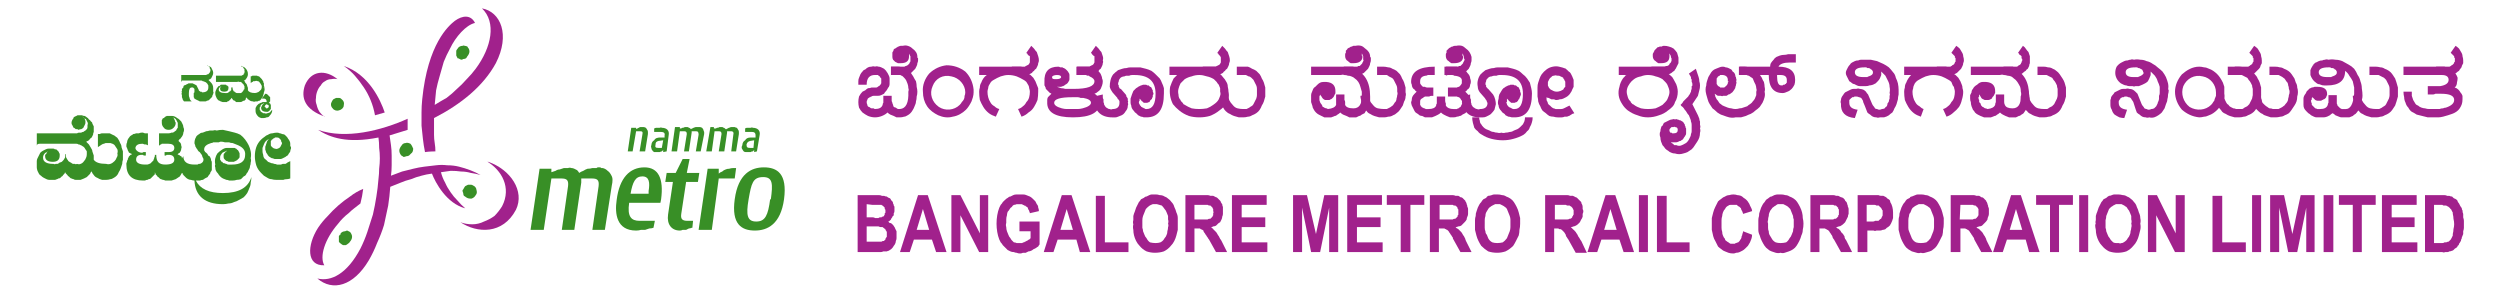 <svg version="1.2" xmlns="http://www.w3.org/2000/svg" viewBox="0 0 359 44" width="450" height="55">
	<title>logo-svg (1)-svg</title>
	<style>
		.s0 { fill: #a1218c } 
		.s1 { fill: #388f26 } 
		.s2 { fill: none } 
	</style>
	<path id="Layer" class="s0" d="m131.6 13.2q0 0.4-0.1 0.7 0 0.4-0.1 0.7 0 0.3-0.2 0.7-0.1 0.3-0.3 0.6-0.1 0.2-0.3 0.4-0.2 0.2-0.4 0.3-0.3 0.2-0.5 0.2-0.3 0.1-0.6 0.1-0.2 0-0.5 0-0.2-0.1-0.4-0.2-0.3-0.1-0.5-0.2-0.2-0.1-0.4-0.3-0.3 0.3-0.8 0.5-0.5 0.2-1 0.2-0.5 0-1-0.2-0.4-0.2-0.8-0.5-0.3-0.3-0.5-0.7-0.1-0.4-0.1-0.8 0-0.4 0.1-0.8 0.2-0.4 0.5-0.7 0.2-0.1 0.4-0.2 0.2-0.2 0.4-0.3 0.3 0 0.5-0.1 0.3 0 0.5 0 0.1 0 0.2 0 0.1 0 0.2-0.1 0.1 0 0.1-0.1 0.1 0 0.2-0.1 0-0.1 0.1-0.1 0-0.1 0.1-0.2 0-0.1 0-0.2 0-0.1 0-0.2 0 0 0-0.1 0-0.1 0-0.2-0.1-0.1-0.1-0.1-0.1-0.1-0.1-0.2-0.1 0-0.2-0.1 0-0.1-0.1-0.1-0.1 0-0.2 0-0.1 0-0.2 0-1.2 0-1.2 1.4h-1.2q0-0.3 0-0.5 0-0.3 0.1-0.5 0.1-0.2 0.2-0.5 0.1-0.2 0.3-0.4 0.1-0.2 0.4-0.3 0.2-0.2 0.4-0.3 0.2-0.1 0.5-0.1 0.3-0.1 0.5 0 0.2-0.1 0.5 0 0.2 0 0.4 0.1 0.2 0.1 0.4 0.2 0.2 0.2 0.3 0.3 0.1 0.2 0.2 0.3 0.1 0.2 0.2 0.4 0.1 0.2 0.1 0.4 0 0.2 0 0.3 0 0.3 0 0.5 0 0.2-0.1 0.4-0.1 0.1-0.2 0.3-0.1 0.2-0.2 0.3-0.2 0.2-0.3 0.4-0.2 0.1-0.4 0.2-0.2 0.1-0.5 0.1-0.2 0-0.4 0-0.1 0-0.2 0-0.2 0-0.3 0.1-0.1 0-0.2 0.1-0.1 0-0.2 0.1-0.2 0.1-0.2 0.3-0.1 0.1-0.1 0.3 0 0.2 0.1 0.4 0 0.2 0.2 0.3 0.1 0 0.2 0.1 0.1 0.1 0.2 0.1 0.1 0 0.3 0 0.1 0.1 0.2 0.1 0.9 0 1.1-0.6 0-0.2 0.1-0.3 0-0.2 0-0.3 0-0.2 0-0.4 0-0.1 0-0.3h1.2q0 0.2 0 0.3 0 0.2 0 0.4 0 0.1 0.1 0.3 0 0.1 0.1 0.3 0 0.1 0.1 0.3 0.2 0.1 0.3 0.1 0.1 0.1 0.3 0.2 0.2 0 0.3 0 1.3-0.1 1.2-2.5 0.1-0.3 0-0.5 0-0.3-0.1-0.6-0.1-0.2-0.2-0.5-0.1-0.2-0.3-0.4-0.1-0.1-0.2-0.2-0.1-0.1-0.2-0.1-0.1-0.1-0.2-0.1-0.2 0-0.3 0h-1v-1.2h1q0.3 0 0.5 0.1 0.3 0 0.5 0.1 0.2 0.1 0.4 0.3 0.2 0.1 0.4 0.3 0.2 0.3 0.4 0.6 0.2 0.4 0.4 0.7 0.1 0.4 0.1 0.8 0.1 0.4 0.1 0.7z"/>
	<path id="Layer" class="s0" d="m131.7 8.7q0 0.2-0.1 0.4 0 0.2-0.1 0.4-0.1 0.2-0.2 0.4-0.1 0.1-0.3 0.3-0.1 0.1-0.3 0.3-0.2 0.1-0.4 0.2-0.2 0-0.4 0.1-0.2 0-0.4 0h-1.7v-1.2h1.7q0.1 0 0.2 0 0.1 0 0.2-0.1 0.1 0 0.1 0 0.1-0.1 0.2-0.1 0.1-0.1 0.2-0.2 0.1-0.1 0.1-0.2 0.1-0.1 0.1-0.2 0-0.1 0-0.2 0-0.1 0-0.2 0-0.1 0-0.3-0.1-0.1-0.1-0.2-0.1-0.1-0.1-0.2 0 0.1 0 0.1 0 0.1 0 0.1 0 0.1 0 0.1 0 0.1 0 0.1c0 0.7-0.4 1-1.2 1q-0.2 0-0.4 0-0.2-0.1-0.4-0.2-0.2-0.2-0.3-0.3-0.1-0.2-0.1-0.4 0-0.1 0-0.1 0-0.1 0-0.1 0 0 0-0.1 0 0 0-0.1 0-0.1 0-0.2 0-0.1 0.1-0.2 0.1-0.2 0.1-0.3 0.1-0.1 0.2-0.1 0.1-0.1 0.3-0.2 0.1-0.1 0.2-0.1 0.2-0.1 0.3-0.1 0.2 0 0.3 0 0.4-0.1 0.7 0 0.4 0.1 0.7 0.4 0.3 0.2 0.5 0.5 0.2 0.3 0.2 0.7 0 0.1 0 0.1 0.1 0.1 0.1 0.1 0 0.1 0 0.2 0 0 0 0.1z"/>
	<path id="Layer" fill-rule="evenodd" class="s0" d="m139.7 13.3q0 0.3-0.1 0.7-0.1 0.3-0.2 0.6-0.2 0.4-0.4 0.7-0.2 0.3-0.4 0.5c-0.5 0.5-1.2 0.9-1.9 1-0.7 0.2-1.4 0.1-2.1-0.2-0.6-0.3-1.2-0.7-1.6-1.3q-0.6-0.9-0.6-2.1c-0.1-0.9 0.3-1.9 0.9-2.6 0.7-0.7 1.6-1.1 2.5-1.2q1.5 0 2.7 0.9c0.7 0.7 1.1 1.6 1.2 2.6q0 0 0 0.1 0 0 0 0.1 0 0 0 0.1zm-1.2 0c0-1.1-0.9-2.1-2-2.3-1.2-0.3-2.3 0.3-2.7 1.4-0.5 1.1-0.1 2.3 0.9 3 0.9 0.6 2.2 0.5 3-0.3q0.2-0.2 0.3-0.4 0.2-0.2 0.3-0.4 0.1-0.2 0.1-0.5 0.1-0.2 0.1-0.5z"/>
	<path id="Layer" class="s0" d="m149 13.2q0 0.6-0.1 1.2-0.2 0.5-0.5 1-0.3 0.5-0.8 0.8-0.4 0.4-1 0.6l-0.5-1.1q0.4-0.1 0.7-0.4 0.3-0.2 0.5-0.6 0.3-0.3 0.4-0.7 0.1-0.4 0.1-0.8 0-0.2-0.1-0.5 0-0.2-0.1-0.4-0.2-0.3-0.3-0.5-0.2-0.2-0.4-0.3-0.5-0.3-1-0.5-0.6-0.2-1.2-0.2-0.5 0-1.1 0.2-0.5 0.2-1 0.5-0.2 0.1-0.4 0.3-0.1 0.2-0.3 0.5-0.1 0.2-0.1 0.4-0.1 0.3-0.1 0.5 0 0.4 0.1 0.8 0.1 0.4 0.3 0.7 0.2 0.4 0.6 0.6 0.3 0.3 0.7 0.4l-0.5 1.1q-0.6-0.2-1-0.5-0.5-0.4-0.8-0.9-0.3-0.5-0.5-1-0.1-0.6-0.1-1.2 0-0.3 0.1-0.6 0-0.4 0.2-0.7 0.1-0.3 0.3-0.6 0.2-0.3 0.5-0.5h-1.1v-1.2h6.1v0.4q0.2 0.1 0.5 0.2 0.2 0.2 0.4 0.3 0.2 0.2 0.4 0.3 0.2 0.2 0.4 0.4 0.2 0.3 0.3 0.5 0.1 0.2 0.2 0.5 0.1 0.2 0.2 0.5 0 0.3 0 0.5z"/>
	<path id="Layer" class="s0" d="m149.1 8.7q0 0.2-0.1 0.4 0 0.2-0.1 0.4-0.1 0.2-0.2 0.4-0.2 0.1-0.3 0.3-0.2 0.1-0.3 0.3-0.2 0.1-0.4 0.2-0.2 0-0.4 0.1-0.2 0-0.4 0h-1.7v-1.2h1.7q0.1 0 0.2 0 0 0 0.1-0.1 0.1 0 0.2-0.1 0.1 0 0.2-0.1 0 0 0.1-0.1 0-0.1 0.1-0.2 0-0.1 0-0.1 0-0.1 0-0.2 0-0.1 0-0.2 0 0 0-0.1 0-0.1 0-0.1 0-0.1 0-0.2-0.1-0.1-0.2-0.1 0-0.1-0.1-0.1 0-0.1-0.1-0.2-0.1 0-0.1-0.1l0.7-1q0.2 0.2 0.4 0.4 0.2 0.3 0.4 0.5 0.1 0.3 0.2 0.6 0.1 0.3 0.1 0.6z"/>
	<path id="Layer" fill-rule="evenodd" class="s0" d="m154.6 10.8v-1.2c0.2 0 1.7 0 1.8 0q0.2 0.1 0.4 0.1 0.2 0.1 0.4 0.2 0.2 0.1 0.4 0.2 0.1 0.2 0.3 0.4 0.1 0.1 0.2 0.4 0.1 0.2 0.1 0.4 0.1 0.2 0.1 0.4 0 0.3-0.1 0.6-0.1 0.3-0.2 0.5-0.2 0.3-0.4 0.4-0.2 0.2-0.5 0.3 0.2 0.1 0.3 0.2 0.1 0.2 0.2 0.3 0.1 0.2 0.2 0.4 0 0.2 0.1 0.3 0 2.2-3.9 2.2-3.8 0-3.7-2.2 0-0.1 0-0.3 0-0.2 0.1-0.4 0.1-0.1 0.3-0.3 0.1-0.1 0.2-0.2-0.1-0.1-0.2-0.1-0.1-0.1-0.2-0.2-0.1-0.1-0.2-0.2-0.1-0.1-0.2-0.2 0-0.2-0.1-0.3 0-0.1-0.1-0.2 0-0.1 0-0.3 0-0.1 0-0.2-0.1-2.2 2-2.2 0.1 0 0.3 0.1 0.1 0 0.3 0 0.1 0.1 0.2 0.1 0.2 0.1 0.3 0.2 0.1 0.1 0.2 0.2 0.1 0.1 0.2 0.3 0.1 0.1 0.1 0.3 0 0.1 0 0.3 0 0.2 0 0.3 0 0.2-0.1 0.3-0.1 0.2-0.2 0.3-0.1 0.1-0.3 0.2-0.1 0.1-0.3 0.2-0.1 0-0.3 0.1-0.1 0-0.3 0-0.2 0-0.3 0 0.3 0.1 0.6 0.2 0.3 0 0.6 0.1 0.3 0 0.6 0 0.3 0 0.6 0 3 0 3-1.1 0-0.4-0.7-0.7 0 0-0.1-0.1-0.1 0-0.2 0-0.1 0-0.2-0.1-0.1 0-0.1 0zm-2.3 0.3q0-0.3-0.6-0.3c-0.3 0-0.7 0.1-0.7 0.3 0 0.3 0.2 0.3 0.6 0.3 0.4 0 0.7-0.1 0.7-0.3zm4.3 3.7q0-0.5-1.1-0.7-0.2 0-0.4 0-0.2-0.1-0.4-0.1-0.2 0-0.4 0-0.2 0-0.4 0-2.6 0-2.6 0.8 0 0.5 1.1 0.8 0.4 0.1 0.7 0.1 0.4 0 0.8 0 0.4 0 0.8 0 0.3 0 0.7-0.1c0.8-0.2 1.2-0.5 1.2-0.8z"/>
	<path id="Layer" class="s0" d="m158.3 8.7q0.1 0.2 0 0.4 0 0.2-0.1 0.4-0.1 0.2-0.2 0.4-0.2 0.1-0.3 0.3-0.2 0.1-0.3 0.3-0.2 0.1-0.4 0.2-0.2 0-0.4 0.1-0.2 0-0.4 0h-1.7v-1.2h1.7q0.1 0 0.2 0 0 0 0.1-0.1 0.1 0 0.2-0.1 0.1 0 0.2-0.1 0 0 0.1-0.1 0-0.1 0.1-0.2 0-0.1 0-0.1 0-0.1 0-0.2 0-0.1 0-0.2 0 0 0-0.1 0-0.1 0-0.1 0-0.1 0-0.2-0.1-0.1-0.2-0.1 0-0.1-0.1-0.1 0-0.1-0.1-0.2-0.1 0-0.1-0.1l0.7-1q0.2 0.2 0.4 0.4 0.2 0.3 0.4 0.5 0.1 0.3 0.2 0.6 0.1 0.3 0 0.6z"/>
	<path id="Layer" class="s0" d="m167.1 13.5q0 3.4-2.5 3.4-0.2 0-0.4 0-0.2-0.1-0.4-0.1-0.2-0.1-0.4-0.2-0.2-0.2-0.3-0.3-0.2-0.1-0.3-0.3-0.2-0.2-0.3-0.4-0.1-0.2-0.1-0.4-0.1-0.2-0.1-0.4 0-0.3 0-0.6 0.1-0.3 0.2-0.6 0.1-0.2 0.2-0.5 0.2-0.2 0.4-0.4 0.2-0.1 0.3-0.2 0.2-0.1 0.4-0.2 0.1 0 0.3-0.1 0.2 0 0.4 0 0.1 0 0.2 0.1 0.1 0 0.2 0 0.1 0.1 0.2 0.2 0.1 0 0.2 0.1 0 0.1 0.1 0.2 0 0.1 0.1 0.2 0 0.1 0 0.2 0.1 0.2 0.1 0.3 0 0.1-0.1 0.2 0 0.1 0 0.2 0 0.1-0.1 0.2 0 0.2-0.1 0.2-0.1 0.1-0.2 0.2 0 0.1-0.1 0.2-0.1 0-0.3 0.1-0.1 0-0.2 0-0.1 0-0.3 0-0.1-0.1-0.2-0.2-0.1 0-0.2-0.2-0.1-0.1-0.2-0.2 0 0.1 0 0.2 0 0 0 0.1-0.1 0.1-0.1 0.2 0 0 0 0.1 0 0.1 0.1 0.2 0 0.1 0.1 0.2 0 0 0.1 0.1 0 0.1 0.1 0.1 0.1 0.1 0.2 0.1 0.1 0.1 0.2 0.1 0.1 0.1 0.2 0.1 0.1 0 0.1 0 1.3 0 1.3-2.2 0-2.7-3-2.7-0.2 0-0.4 0-0.2 0-0.4 0.1-0.2 0-0.4 0-0.1 0-0.3 0.1-0.2 0-0.4 0.1-0.2 0.1-0.3 0.3-0.1 0.1-0.1 0.3-0.1 0.2-0.1 0.4 0 0.1 0.1 0.2 0 0.1 0 0.2 0.1 0.1 0.1 0.2 0.1 0.1 0.2 0.1 0.6 0.7 0.7 0.8 0.1 0.1 0.1 0.3 0.1 0.1 0.2 0.3 0 0.1 0 0.3 0.1 0.1 0 0.3 0.1 0.2 0 0.4 0 0.3-0.1 0.5-0.1 0.2-0.2 0.3-0.1 0.2-0.3 0.4-0.1 0.1-0.3 0.2-0.2 0.1-0.5 0.2-0.2 0.1-0.4 0.1-0.2 0-0.4 0-2.7 0-2.7-3l1.3-0.3q0 0.2 0 0.4 0 0.2 0.1 0.3 0 0.2 0 0.4 0.1 0.2 0.1 0.4 0.1 0.1 0.2 0.3 0.1 0.1 0.3 0.2 0.1 0.1 0.3 0.1 0.2 0.1 0.4 0 1 0 1-0.9 0-0.1 0-0.2 0-0.1-0.1-0.2 0-0.1-0.1-0.1-0.1-0.1-0.1-0.2l-0.7-0.8q-0.3-0.4-0.4-0.8 0-0.5 0.1-0.9 0.1-0.5 0.4-0.9 0.3-0.3 0.7-0.6 0.3-0.1 0.6-0.2 0.3-0.1 0.6-0.1 0.3-0.1 0.6-0.1 0.3 0 0.6 0 0.4 0 0.8 0 0.4 0.1 0.8 0.2 0.4 0.1 0.8 0.3 0.3 0.2 0.6 0.5 0.3 0.3 0.6 0.6 0.2 0.3 0.3 0.6 0.2 0.4 0.3 0.8 0 0.4 0 0.8z"/>
	<path id="Layer" fill-rule="evenodd" class="s0" d="m176.4 13.2q0.1 0.4 0 0.8-0.1 0.4-0.3 0.7-0.2 0.4-0.4 0.7-0.3 0.3-0.6 0.5-0.6 0.5-1.4 0.8-0.7 0.2-1.5 0.2-0.8 0-1.5-0.2-0.8-0.3-1.4-0.8-0.5-0.4-0.9-0.9-0.3-0.6-0.4-1.2-0.1-0.7 0-1.3 0.2-0.6 0.5-1.2 0.1-0.1 0.1-0.1 0.1-0.1 0.2-0.2 0 0 0.1-0.1 0 0 0.1-0.1h-1.1v-1.2h7.2v1q0.3 0.2 0.5 0.5 0.3 0.3 0.5 0.7 0.2 0.3 0.2 0.7 0.1 0.4 0.1 0.7zm-1.2 0q0-0.2 0-0.5-0.1-0.3-0.2-0.5-0.2-0.2-0.3-0.4-0.2-0.2-0.4-0.4-0.5-0.3-1-0.4-0.6-0.2-1.1-0.2-0.6 0-1.1 0.2-0.5 0.1-1 0.4-0.3 0.3-0.6 0.6-0.2 0.4-0.3 0.8-0.1 0.4 0 0.8 0 0.5 0.3 0.8 0 0.1 0.1 0.2 0.1 0.1 0.2 0.2 0.1 0.1 0.1 0.2 0.1 0 0.2 0.1 0.5 0.3 1 0.5 0.5 0.1 1.1 0.1 0.5 0 1.1-0.1 0.5-0.2 0.9-0.5 0.3-0.2 0.5-0.4 0.2-0.2 0.3-0.4 0.1-0.2 0.2-0.5 0.1-0.3 0-0.6z"/>
	<path id="Layer" class="s0" d="m176.6 8.7q0 0.2-0.1 0.4 0 0.2-0.1 0.4-0.1 0.2-0.2 0.4-0.2 0.1-0.3 0.3-0.2 0.1-0.3 0.3-0.2 0.1-0.4 0.2-0.2 0-0.4 0.1-0.2 0-0.4 0h-1.7v-1.2h1.7q0.1 0 0.2 0 0 0 0.1-0.1 0.1 0 0.2-0.1 0.1 0 0.2-0.1 0 0 0.1-0.1 0-0.1 0.1-0.2 0-0.1 0-0.1 0-0.1 0-0.2 0-0.1 0-0.2 0 0 0-0.1 0-0.1 0-0.1 0-0.1-0.1-0.2 0-0.1-0.1-0.1 0-0.1-0.1-0.1 0-0.1-0.1-0.2-0.1 0-0.1-0.1l0.7-1q0.2 0.2 0.4 0.4 0.2 0.3 0.4 0.5 0.1 0.3 0.2 0.6 0.1 0.3 0.1 0.6z"/>
	<path id="Layer" class="s0" d="m181.7 13.3q0 0.3 0 0.6-0.1 0.4-0.2 0.7-0.1 0.3-0.3 0.6-0.1 0.3-0.3 0.6-0.2 0.3-0.5 0.5-0.3 0.2-0.6 0.3-0.3 0.2-0.6 0.2-0.3 0.1-0.7 0.1-0.3 0-0.6 0-0.4-0.1-0.7-0.2-0.3-0.1-0.6-0.3-0.3-0.1-0.6-0.4-0.2-0.2-0.3-0.4-0.2-0.3-0.3-0.6-0.1-0.3-0.2-0.6 0-0.3 0-0.6l1.2-0.2q0 0.4 0.1 0.8 0.2 0.4 0.5 0.7 0.3 0.4 0.7 0.5 0.4 0.1 0.8 0.1 0.3 0 0.5 0 0.2-0.1 0.4-0.2 0.1-0.1 0.3-0.2 0.2-0.1 0.3-0.3 0.1-0.2 0.2-0.4 0.1-0.2 0.2-0.4 0.1-0.3 0.1-0.5 0-0.2 0-0.5 0-0.2 0-0.4 0-0.3-0.1-0.5-0.1-0.2-0.2-0.4-0.1-0.2-0.2-0.4-0.2-0.2-0.3-0.3-0.2-0.2-0.4-0.2-0.2-0.1-0.4-0.2-0.2 0-0.4 0h-0.9v-1.2h0.9q0.3 0 0.7 0 0.3 0.1 0.6 0.3 0.3 0.1 0.6 0.3 0.2 0.2 0.5 0.5 0.2 0.3 0.3 0.6 0.2 0.3 0.3 0.6 0.1 0.3 0.2 0.7 0 0.3 0 0.6z"/>
	<path id="Layer" class="s0" d="m196.8 13.9q0 0.3 0 0.7-0.1 0.3-0.2 0.6-0.1 0.3-0.3 0.5-0.1 0.3-0.3 0.6-0.2 0.1-0.4 0.2-0.2 0.2-0.4 0.2-0.2 0.1-0.4 0.2-0.2 0-0.5 0-0.2 0-0.5 0-0.2-0.1-0.4-0.2-0.3-0.1-0.5-0.2-0.2-0.1-0.4-0.3-0.2 0.2-0.4 0.3-0.2 0.2-0.4 0.2-0.2 0.1-0.5 0.2-0.2 0-0.5 0-0.2 0-0.5 0-0.2-0.1-0.4-0.2-0.2-0.1-0.4-0.2-0.2-0.1-0.4-0.3-0.2-0.2-0.3-0.4-0.2-0.3-0.2-0.5-0.1-0.3-0.2-0.6 0-0.2 0-0.5 0-0.2 0-0.5 0-0.2 0.1-0.4 0.1-0.3 0.2-0.5 0.1-0.2 0.3-0.3 0.2-0.2 0.3-0.3 0.2-0.2 0.4-0.3 0.2-0.1 0.5-0.1 0.2 0 0.4 0 1.3 0.1 1.3 1.3 0 0.1 0 0.3 0 0.1-0.1 0.2 0 0.1-0.1 0.2 0 0.1-0.1 0.2-0.1 0.1-0.2 0.2-0.1 0.1-0.2 0.1-0.1 0.1-0.2 0.1-0.1 0-0.2 0-0.2 0-0.4 0-0.2-0.1-0.3-0.2-0.1-0.1-0.2-0.3-0.1-0.1-0.2-0.3 0 0.1 0 0.1-0.1 0.1-0.1 0.2 0 0 0 0.1 0 0 0 0.1 0 0.2 0 0.3 0 0.1 0.1 0.3 0 0.1 0.1 0.2 0.1 0.1 0.2 0.3 0 0.1 0.1 0.2 0.1 0 0.2 0.1 0.2 0.1 0.3 0.1 0.1 0 0.2 0.1 1-0.1 1.2-0.6 0-0.2 0-0.4 0-0.2 0-0.3 0-0.2 0-0.4 0-0.2 0-0.4h1.2q0 0.2 0 0.4 0 0.2 0 0.4 0.1 0.1 0.1 0.3 0 0.2 0 0.4 0.2 0.5 1.2 0.5 1.2 0 1.2-1.7 0-0.4 0-0.7-0.1-0.4-0.2-0.7-0.1-0.4-0.3-0.7-0.2-0.3-0.5-0.5-0.2-0.2-0.5-0.3-0.2-0.1-0.5-0.1-0.2-0.1-0.5-0.1-0.2-0.1-0.5 0h-4.3v-1.2h6.1v0.3q2.4 0.8 2.4 4z"/>
	<path id="Layer" class="s0" d="m196.9 8.7q0 0.2-0.1 0.4 0 0.2-0.1 0.4-0.1 0.2-0.2 0.4-0.1 0.1-0.3 0.3-0.1 0.1-0.3 0.3-0.2 0.1-0.4 0.2-0.2 0-0.4 0.1-0.2 0-0.4 0h-1.7v-1.2h1.7q0.1 0 0.2 0 0.1 0 0.2-0.1 0.1 0 0.2 0 0.1-0.1 0.1-0.1 0.1-0.1 0.2-0.2 0.1-0.1 0.1-0.2 0.1-0.1 0.1-0.2 0.1-0.1 0-0.2 0-0.1 0-0.2 0-0.1 0-0.3-0.1-0.1-0.1-0.2 0-0.1-0.1-0.2 0 0.1 0 0.1 0 0.1 0 0.1 0 0.1 0 0.1 0 0.1 0.1 0.1c0 0.7-0.5 1-1.3 1q-0.2 0-0.4 0-0.2-0.1-0.4-0.3-0.2-0.1-0.3-0.3-0.1-0.2-0.1-0.4 0 0 0-0.1 0-0.1 0-0.1 0 0 0-0.1 0-0.1 0.1-0.2 0-0.1 0-0.3 0.1-0.1 0.2-0.2 0-0.1 0.2-0.2 0.1 0 0.2-0.1 0.1-0.1 0.3-0.1 0.1-0.1 0.2-0.1 0.2 0 0.3 0 0.4-0.1 0.8 0 0.3 0.1 0.6 0.4 0.3 0.2 0.5 0.5 0.2 0.3 0.2 0.7 0.1 0.1 0.1 0.1 0 0.1 0 0.1 0 0.1 0 0.2 0 0 0 0.1z"/>
	<path id="Layer" class="s0" d="m201.9 13.3q0.1 0.3 0 0.6 0 0.4-0.2 0.7-0.1 0.3-0.2 0.6-0.2 0.3-0.4 0.6-0.2 0.3-0.5 0.5-0.2 0.2-0.5 0.3-0.3 0.2-0.7 0.2-0.3 0.1-0.6 0.1-0.4 0-0.7 0-0.3-0.1-0.7-0.2-0.3-0.1-0.6-0.3-0.3-0.1-0.5-0.4-0.2-0.2-0.4-0.4-0.2-0.3-0.3-0.6-0.1-0.3-0.1-0.6-0.1-0.3-0.1-0.6l1.2-0.2q0 0.4 0.1 0.8 0.2 0.4 0.5 0.7 0.3 0.4 0.7 0.5 0.5 0.1 0.9 0.1 0.2 0 0.4 0 0.2-0.1 0.4-0.2 0.2-0.1 0.3-0.2 0.2-0.1 0.3-0.3 0.1-0.2 0.3-0.4 0.1-0.2 0.1-0.4 0.1-0.3 0.1-0.5 0.1-0.2 0-0.5 0-0.2 0-0.4 0-0.3-0.1-0.5-0.1-0.2-0.2-0.4-0.1-0.2-0.2-0.4-0.1-0.2-0.3-0.3-0.2-0.1-0.4-0.2-0.1-0.1-0.3-0.2-0.3 0-0.5 0h-0.9v-1.2h0.9q0.3 0 0.7 0.1 0.3 0 0.6 0.2 0.3 0.1 0.6 0.3 0.2 0.2 0.5 0.5 0.2 0.3 0.3 0.6 0.2 0.3 0.3 0.6 0.1 0.3 0.2 0.7 0 0.3 0 0.6z"/>
	<path id="Layer" class="s0" d="m211.3 11.8q0 0.2-0.1 0.4 0 0.2-0.1 0.4-0.1 0.2-0.3 0.3-0.1 0.2-0.3 0.3 0.2 0.2 0.3 0.3 0.2 0.2 0.3 0.4 0.1 0.2 0.1 0.4 0.1 0.2 0.1 0.4 0 0.2-0.1 0.5 0 0.2-0.1 0.4-0.1 0.2-0.3 0.4-0.1 0.1-0.3 0.3-0.2 0.1-0.4 0.2-0.2 0.2-0.4 0.2-0.2 0.1-0.4 0.1-0.2 0.1-0.5 0.1-0.2 0-0.5 0-0.2-0.1-0.5-0.2-0.2-0.1-0.4-0.2-0.2-0.1-0.4-0.3-0.2 0.2-0.4 0.3-0.2 0.1-0.4 0.2-0.3 0.1-0.5 0.2-0.3 0-0.5 0-0.2 0-0.5 0-0.2-0.1-0.4-0.2-0.2 0-0.4-0.1-0.2-0.2-0.4-0.3-0.2-0.1-0.3-0.3-0.1-0.2-0.2-0.4-0.1-0.2-0.2-0.4-0.1-0.3-0.1-0.5 0.1-0.2 0.1-0.4 0-0.2 0.1-0.4 0.1-0.2 0.3-0.4 0.1-0.1 0.3-0.3-0.2-0.1-0.3-0.3-0.2-0.1-0.3-0.3-0.1-0.2-0.1-0.4-0.1-0.2-0.1-0.4 0-2.2 3.4-2.2v1.2q-0.2 0-0.3 0-0.2 0-0.4 0-0.1 0-0.3 0-0.1 0.1-0.3 0.1-0.8 0.1-0.8 0.8 0 0.2 0 0.3 0.1 0.2 0.2 0.3 0.1 0.1 0.2 0.2 0.1 0 0.3 0 0.1 0.1 0.3 0.1 0.1 0 0.3 0 0.2 0 0.3 0 0.2 0 0.3 0v1.2q-0.1 0-0.3 0-0.1 0-0.3 0.1-0.2 0-0.3 0-0.2 0-0.3 0-0.2 0.1-0.3 0.2-0.2 0.1-0.3 0.2-0.1 0.1-0.1 0.3 0 0.2 0 0.3 0 0.1 0 0.2 0.1 0.1 0.1 0.2 0.1 0 0.1 0.1 0.1 0.1 0.2 0.1 0.1 0.1 0.2 0.1 0.1 0 0.2 0.1 0.1 0 0.2 0 0.1 0 0.2 0 0.9 0 1.1-0.5 0-0.2 0.1-0.3 0-0.2 0-0.4 0-0.1 0-0.3 0-0.2 0-0.3h1.2q0 0.1 0 0.3 0 0.2 0 0.3 0 0.2 0.1 0.4 0 0.1 0 0.3 0.3 0.5 1.1 0.5 0.1 0 0.3 0 0.1 0 0.2 0 0.1-0.1 0.2-0.1 0.1 0 0.1-0.1 0.1 0 0.2-0.1 0.1-0.1 0.1-0.2 0.1-0.1 0.1-0.2 0.1-0.1 0-0.2 0.1-0.1 0-0.3-0.1-0.1-0.2-0.3-0.1-0.1-0.2-0.2-0.2 0-0.3-0.1-0.2 0-0.3 0-0.2 0-0.3 0-0.2 0-0.3 0-0.2 0-0.4 0v-1.3q0.2 0 0.4 0 0.1 0 0.3 0 0.1 0 0.3 0 0.1 0 0.3 0 0.1-0.1 0.3-0.1 0.1-0.1 0.2-0.2 0.1-0.1 0.2-0.3 0-0.1 0-0.3 0.1-0.7-1.1-0.8-0.1-0.1-0.3-0.1-0.1 0-0.3 0-0.1 0-0.3 0-0.1 0-0.3 0.1v-1.3h1.1q0.2 0 0.5 0 0.2 0.1 0.4 0.1 0.2 0.1 0.4 0.2 0.2 0.1 0.4 0.3 0.2 0.1 0.3 0.3 0.2 0.2 0.3 0.4 0.1 0.2 0.1 0.4 0.1 0.2 0.1 0.5z"/>
	<path id="Layer" class="s0" d="m211.4 8.7q0 0.2-0.1 0.4 0 0.2-0.1 0.4-0.1 0.2-0.2 0.4-0.1 0.1-0.3 0.3-0.1 0.1-0.3 0.3-0.2 0.1-0.4 0.2-0.2 0-0.4 0.1-0.2 0-0.4 0h-1.7v-1.2h1.7q0.1 0 0.2 0 0.1 0 0.2-0.1 0.1 0 0.2 0 0.1-0.1 0.1-0.1 0.1-0.1 0.2-0.2 0.1-0.1 0.1-0.2 0.1-0.1 0.1-0.2 0.1-0.1 0.1-0.2 0-0.1-0.1-0.2 0-0.1 0-0.3-0.1-0.1-0.1-0.2 0-0.1-0.1-0.2 0 0.1 0 0.1 0 0.1 0 0.1 0 0.1 0 0.1 0 0.1 0.1 0.1c0 0.7-0.5 1-1.3 1q-0.2 0-0.4 0-0.2-0.1-0.4-0.3-0.2-0.1-0.3-0.3-0.1-0.2-0.1-0.4 0 0 0-0.1 0-0.1 0-0.1 0 0 0-0.1 0-0.1 0.1-0.2 0-0.1 0-0.3 0.1-0.1 0.2-0.2 0.1-0.1 0.2-0.2 0.1 0 0.2-0.1 0.1-0.1 0.3-0.1 0.1-0.1 0.3-0.1 0.1 0 0.2 0 0.4-0.1 0.8 0 0.3 0.1 0.6 0.4 0.3 0.2 0.5 0.5 0.2 0.3 0.3 0.7 0 0.1 0 0.1 0 0.1 0 0.1 0 0.1 0 0.2 0 0 0 0.1z"/>
	<path id="Layer" class="s0" d="m220.1 13.5q0 3.4-2.5 3.4-0.2 0-0.4 0-0.3-0.1-0.5-0.1-0.2-0.1-0.4-0.2-0.1-0.2-0.3-0.3-0.2-0.1-0.3-0.3-0.2-0.2-0.3-0.4-0.1-0.2-0.1-0.4-0.1-0.2-0.1-0.4 0-0.3 0.1-0.6 0-0.3 0.1-0.6 0.1-0.2 0.3-0.5 0.1-0.2 0.3-0.4 0.2-0.1 0.3-0.2 0.2-0.1 0.4-0.2 0.2 0 0.3-0.1 0.2 0 0.4 0 0.1 0 0.2 0.1 0.1 0 0.2 0 0.1 0.1 0.2 0.2 0.1 0 0.2 0.1 0 0.1 0.1 0.2 0 0.1 0.1 0.2 0 0.1 0 0.2 0.1 0.2 0.1 0.3 0 0.1 0 0.2-0.1 0.1-0.1 0.2 0 0.1-0.1 0.2 0 0.2-0.1 0.2-0.1 0.1-0.1 0.2-0.1 0.1-0.2 0.2-0.1 0-0.3 0.1-0.1 0-0.2 0-0.1 0-0.3 0-0.1-0.1-0.2-0.2-0.1 0-0.2-0.2-0.1-0.1-0.2-0.2 0 0.1 0 0.2 0 0 0 0.1 0 0.1 0 0.2-0.1 0-0.1 0.1 0.1 0.1 0.1 0.2 0 0.1 0.1 0.2 0 0 0.1 0.1 0 0.1 0.1 0.1 0.1 0.1 0.2 0.1 0.1 0.1 0.2 0.1 0.1 0.1 0.2 0.1 0.1 0 0.2 0 1.2 0 1.2-2.2 0-2.7-3-2.7-0.2 0-0.4 0-0.2 0-0.4 0.1-0.1 0-0.3 0-0.2 0-0.4 0.1-0.2 0-0.4 0.1-0.1 0.1-0.3 0.3-0.1 0.1-0.1 0.3-0.1 0.2-0.1 0.4 0 0.1 0.1 0.2 0 0.1 0 0.2 0.1 0.1 0.2 0.2 0 0.1 0.1 0.1l0.7 0.8q0.2 0.3 0.3 0.7 0.1 0.4 0.1 0.7-0.1 0.4-0.2 0.8-0.2 0.3-0.5 0.6-0.1 0.1-0.3 0.2-0.2 0.1-0.4 0.2-0.2 0.1-0.5 0.1-0.2 0-0.4 0-2.6 0-2.6-3l1.2-0.3q0 0.2 0 0.4 0 0.2 0.1 0.3 0 0.2 0 0.4 0.1 0.2 0.1 0.4 0.1 0.1 0.2 0.3 0.2 0.1 0.3 0.2 0.2 0.1 0.3 0.1 0.2 0.1 0.4 0 1.1 0 1.1-0.9-0.1-0.1-0.1-0.2 0-0.1-0.1-0.2 0-0.1-0.1-0.1 0-0.1-0.1-0.2l-0.7-0.8q-0.3-0.4-0.3-0.8-0.1-0.5 0-0.9 0.1-0.5 0.4-0.9 0.3-0.3 0.7-0.6 0.3-0.1 0.6-0.2 0.3-0.1 0.6-0.1 0.3-0.1 0.6-0.1 0.3 0 0.6 0 0.4 0 0.8 0 0.4 0.1 0.8 0.2 0.4 0.1 0.8 0.3 0.3 0.2 0.6 0.5 0.3 0.2 0.6 0.6 0.2 0.3 0.4 0.6 0.1 0.4 0.2 0.8 0.1 0.4 0.1 0.8z"/>
	<path id="Layer" class="s0" d="m220.2 16.9q0 0.4-0.1 0.7-0.1 0.4-0.3 0.7-0.1 0.4-0.4 0.6-0.2 0.3-0.5 0.5-0.7 0.4-1.5 0.6-0.7 0.2-1.5 0.2-0.8 0-1.6-0.2-0.8-0.2-1.4-0.6-0.4-0.2-0.6-0.5-0.3-0.2-0.5-0.5-0.1-0.4-0.2-0.7-0.1-0.4-0.1-0.8h1q0 0.3 0.1 0.5 0 0.3 0.2 0.5 0.1 0.2 0.3 0.4 0.2 0.2 0.4 0.3 0.2 0.1 0.5 0.2 0.3 0.2 0.6 0.2 0.2 0.1 0.5 0.1 0.3 0.1 0.6 0 0.3 0.1 0.6 0 0.3 0 0.6-0.1 0.3 0 0.6-0.2 0.2-0.1 0.5-0.2 0.2-0.1 0.4-0.3 0.2-0.2 0.4-0.4 0.1-0.2 0.2-0.4 0.1-0.3 0.1-0.6z"/>
	<path id="Layer" fill-rule="evenodd" class="s0" d="m226.2 16.3q-0.2 0.1-0.3 0.1-0.1 0.1-0.3 0.2-0.1 0.1-0.2 0.1-0.2 0.1-0.3 0.1-0.2 0-0.3 0-0.2 0.1-0.4 0.1-0.1 0-0.3 0-0.1 0-0.3 0-0.3 0-0.6-0.1-0.3 0-0.6-0.1-0.3-0.2-0.5-0.4-0.3-0.2-0.5-0.4-0.2-0.3-0.3-0.6-0.2-0.3-0.3-0.7 0-0.3-0.1-0.7 0-0.3 0-0.7 0-0.3 0-0.6 0-0.4 0.1-0.7 0.1-0.3 0.2-0.6 0.1-0.3 0.3-0.6 0.3-0.4 0.7-0.7 0.4-0.3 0.9-0.4 0.5-0.1 0.9 0 0.5 0.1 1 0.3 0 0.1 0.1 0.1 0 0 0.1 0.1 0 0 0.1 0.1 0 0 0.1 0.1 0.2 0.1 0.3 0.3 0.1 0.2 0.2 0.4 0.1 0.3 0.2 0.5 0 0.3 0 0.5 0 0.2 0 0.5-0.1 0.2-0.2 0.4-0.1 0.3-0.2 0.4-0.1 0.2-0.3 0.4-0.2 0.2-0.4 0.3-0.2 0.1-0.4 0.2-0.2 0.1-0.5 0.1-0.2 0.1-0.5 0.1-0.2 0-0.3-0.1-0.2 0-0.4 0-0.2-0.1-0.4-0.2-0.2 0-0.3-0.1 0 0.1 0 0.3 0 0.2 0.1 0.3 0.1 0.2 0.1 0.3 0.1 0.2 0.3 0.3 0.1 0.1 0.2 0.2 0.1 0.1 0.3 0.2 0.1 0 0.3 0.1 0.2 0 0.3 0 0.2 0 0.5 0 0.2 0 0.4-0.1 0.2-0.1 0.4-0.2 0.2-0.1 0.4-0.2zm-1.3-4.3q0-0.1 0-0.2 0-0.1-0.1-0.2 0-0.1-0.1-0.2-0.1-0.1-0.1-0.2-0.1-0.1-0.2-0.1-0.1-0.1-0.2-0.1-0.1-0.1-0.3-0.1-0.1 0-0.2 0-0.2-0.1-0.4 0-0.3 0-0.4 0.2-0.2 0.1-0.3 0.3-0.1 0.2-0.2 0.4 0 0 0 0.1 0 0 0 0.1 0 0.1 0 0.3 0 0.1 0.1 0.2 0 0.1 0.1 0.2 0.1 0.1 0.2 0.2 0.2 0.1 0.4 0.2 0.2 0.1 0.5 0.1 0.2 0 0.5-0.1 0.2-0.1 0.4-0.2 0.1-0.1 0.1-0.2 0.1-0.1 0.2-0.2 0-0.1 0-0.2 0-0.1 0-0.3z"/>
	<path id="Layer" fill-rule="evenodd" class="s0" d="m241.1 13.2q0 0.4-0.1 0.8-0.1 0.4-0.3 0.7-0.1 0.4-0.4 0.7-0.3 0.3-0.6 0.5-0.6 0.5-1.3 0.7-0.8 0.3-1.6 0.3-0.8 0-1.5-0.3-0.7-0.2-1.4-0.7-0.5-0.4-0.8-0.9-0.4-0.6-0.5-1.2-0.1-0.7 0.1-1.3 0.1-0.6 0.5-1.2 0 0 0.1-0.1 0-0.1 0.1-0.1 0.1-0.1 0.1-0.2 0.1 0 0.2-0.1h-1.1v-1.2h7.1v1q0.3 0.2 0.6 0.5 0.2 0.3 0.4 0.7 0.2 0.3 0.3 0.7 0.1 0.4 0.1 0.7zm-1.2 0q0-0.2-0.1-0.5-0.1-0.3-0.2-0.5-0.1-0.2-0.3-0.4-0.2-0.2-0.4-0.4-0.5-0.3-1-0.4-0.5-0.2-1.1-0.2-0.5 0-1 0.2-0.6 0.1-1 0.4-0.4 0.3-0.6 0.6-0.3 0.4-0.4 0.8-0.1 0.4 0 0.8 0.1 0.5 0.3 0.8 0.1 0.1 0.2 0.2 0 0.1 0.1 0.2 0.1 0.1 0.2 0.2 0.1 0 0.2 0.1 0.4 0.3 1 0.5 0.5 0.1 1 0.1 0.6 0 1.1-0.1 0.5-0.2 1-0.5 0.2-0.2 0.4-0.4 0.2-0.2 0.3-0.4 0.1-0.2 0.2-0.5 0.1-0.3 0.1-0.5z"/>
	<path id="Layer" class="s0" d="m241.2 8.7q0 0.2 0 0.4-0.1 0.2-0.2 0.4-0.1 0.2-0.2 0.4-0.1 0.1-0.2 0.3-0.2 0.1-0.4 0.3-0.2 0.1-0.4 0.2-0.2 0-0.4 0.1-0.2 0-0.4 0h-1.7v-1.2h1.7q0.1 0 0.2 0 0.1 0 0.2-0.1 0.1 0 0.2 0 0.1-0.1 0.2-0.1 0.1-0.1 0.1-0.2 0.1-0.1 0.2-0.2 0-0.1 0.1-0.2 0-0.1 0-0.2 0-0.1 0-0.2-0.1-0.1-0.1-0.3 0-0.1-0.1-0.2 0-0.1-0.1-0.2 0 0.1 0 0.1 0 0.1 0 0.1 0 0.1 0 0.1 0 0.1 0 0.1c0 0.7-0.4 1-1.2 1q-0.2 0-0.4 0-0.2-0.1-0.4-0.3-0.2-0.1-0.3-0.3-0.1-0.2-0.1-0.4 0 0 0-0.1 0-0.1 0-0.1 0 0 0-0.1 0-0.1 0.1-0.2 0-0.1 0.1-0.2 0-0.1 0.1-0.2 0.1-0.1 0.2-0.2 0.1-0.1 0.2-0.2 0.2 0 0.3-0.1 0.1 0 0.3 0 0.1-0.1 0.3-0.1 0.4 0 0.7 0.1 0.4 0.1 0.7 0.3 0.3 0.3 0.5 0.6 0.1 0.3 0.2 0.7 0 0 0 0.1 0 0 0 0.1 0 0 0 0.1 0 0 0 0.1z"/>
	<path id="Layer" fill-rule="evenodd" class="s0" d="m244.3 18.5q0 0 0 0 0-0.1 0-0.1zm0 0.6q0 0.4-0.1 0.7-0.1 0.3-0.3 0.6-0.2 0.3-0.4 0.6-0.1 0.2-0.4 0.5-0.3 0.2-0.6 0.4-0.2 0.1-0.6 0.2-0.3 0.1-0.6 0.1-0.3 0-0.6-0.1-0.3 0-0.5-0.1-0.3-0.1-0.5-0.3-0.2-0.1-0.4-0.3-0.2-0.3-0.4-0.5-0.1-0.2-0.2-0.5-0.1-0.3-0.1-0.6-0.1-0.2-0.1-0.5 0-0.2 0.1-0.4 0-0.3 0.1-0.5 0-0.2 0.2-0.3 0.1-0.2 0.2-0.4 0.2-0.1 0.4-0.2 0.2-0.1 0.4-0.2 0.2-0.1 0.4-0.1 0.2-0.1 0.4 0 0.2-0.1 0.3 0 0.2 0 0.3 0.1 0.2 0 0.3 0.1 0.2 0.1 0.3 0.2 0.1 0.2 0.2 0.3 0 0.2 0.1 0.3 0 0.2 0.1 0.3 0 0.2 0 0.4 0 0.1 0 0.3 0 0.2-0.1 0.3-0.1 0.2-0.2 0.3-0.1 0.2-0.2 0.3-0.2 0.1-0.3 0.2-0.2 0-0.3 0.1-0.2 0.1-0.4 0.1-0.1 0-0.3 0h-0.4q0.1 0.1 0.3 0.2 0.1 0.1 0.2 0.2 0.2 0 0.3 0 0.2 0.1 0.4 0.1 0.2 0 0.4-0.1 0.2-0.1 0.4-0.2 0.2-0.1 0.3-0.2 0.2-0.2 0.3-0.4 0.1-0.2 0.2-0.4 0.1-0.2 0.1-0.4 0.1-0.2 0.1-0.4 0-0.2 0-0.4 0-0.3 0-0.5 0-0.3-0.1-0.5 0-0.2-0.1-0.4-0.1-0.3-0.2-0.5-0.2-0.2-0.3-0.4-0.1-0.2-0.3-0.4-0.1-0.2-0.3-0.4-0.2-0.1-0.3-0.3 0.1-0.1 0.2-0.2 0.1-0.1 0.2-0.3 0.1-0.1 0.2-0.2 0.1-0.1 0.2-0.2 0.2-0.2 0.3-0.3 0.1-0.2 0.2-0.3 0.1-0.2 0.2-0.4 0-0.2 0.1-0.4 0-0.1 0-0.2 0-0.1 0-0.2 0.1 0 0.1-0.1 0-0.1 0-0.2 0-0.2-0.1-0.3 0-0.1 0-0.3 0-0.1-0.1-0.2 0-0.1 0-0.2-0.2-0.3-0.3-0.5l1-0.7q0.1 0.3 0.2 0.6 0.1 0.3 0.2 0.6 0.1 0.3 0.1 0.6 0.1 0.3 0.1 0.6 0 0.4-0.1 0.7-0.1 0.4-0.2 0.8-0.2 0.3-0.4 0.6-0.2 0.3-0.4 0.6 0.1 0.2 0.2 0.4 0.1 0.2 0.2 0.4 0.1 0.2 0.2 0.4 0.1 0.2 0.2 0.4 0.1 0.3 0.2 0.5 0 0.2 0.1 0.4 0 0.3 0 0.5 0.1 0.2 0 0.5 0.1 0.3 0 0.6zm-3.2-0.4q0-0.4-0.4-0.4-0.1-0.1-0.2 0-0.1 0-0.3 0-0.1 0.1-0.2 0.2-0.1 0.1-0.1 0.2 0 0 0 0.1 0 0 0 0.1 0 0 0.1 0.1 0 0 0 0.1 0.1 0 0.2 0 0 0 0.1 0.1 0 0 0.1 0 0.1 0 0.1 0 0.6 0 0.6-0.5z"/>
	<path id="Layer" fill-rule="evenodd" class="s0" d="m253.6 13.2q0.1 0.4 0 0.8-0.1 0.4-0.3 0.8-0.2 0.3-0.4 0.6-0.3 0.3-0.6 0.5-0.3 0.3-0.7 0.5-0.3 0.1-0.7 0.3-0.3 0.1-0.7 0.2-0.4 0-0.8 0-0.4 0.1-0.9 0-0.4-0.1-0.9-0.3-0.4-0.1-0.8-0.4-0.3-0.3-0.7-0.6-0.2-0.3-0.4-0.6-0.2-0.3-0.3-0.7-0.1-0.3-0.2-0.7-0.1-0.4-0.1-0.7 0-0.3 0.1-0.6 0-0.3 0.1-0.6 0.1-0.3 0.2-0.6 0.1-0.2 0.3-0.5 0.1-0.2 0.3-0.4 0.2-0.2 0.5-0.3 0.2-0.1 0.5-0.2 0.2-0.1 0.5-0.1 0.2 0 0.4 0.1 0.2 0 0.4 0.1 0.2 0.1 0.4 0.2 0.1 0.1 0.2 0.3 0.2 0.1 0.3 0.3 0.1 0.2 0.1 0.4 0.1 0.1 0.1 0.3 0.1 0.2 0 0.4 0.1 0.2 0 0.4 0 0.2-0.1 0.4 0 0.2-0.1 0.3-0.1 0.2-0.2 0.3-0.1 0.2-0.3 0.3-0.2 0.2-0.4 0.2-0.1 0.1-0.3 0.2-0.2 0-0.5 0-0.1 0.1-0.3 0-0.1 0-0.3 0-0.2 0-0.3-0.1-0.1-0.1-0.3-0.2 0.1 0.2 0.1 0.4 0.1 0.2 0.2 0.4 0.2 0.2 0.3 0.4 0.1 0.2 0.3 0.3 0.2 0.2 0.5 0.3 0.2 0.1 0.5 0.2 0.3 0.1 0.5 0.1 0.3 0.1 0.6 0.1 0.3 0 0.6-0.1 0.3 0 0.5-0.1 0.3-0.1 0.6-0.2 0.2-0.2 0.4-0.3 0.3-0.2 0.4-0.4 0.2-0.2 0.3-0.4 0.1-0.2 0.2-0.5 0-0.2 0-0.5 0.1-0.2 0-0.5 0-0.2-0.1-0.5-0.1-0.2-0.2-0.4-0.1-0.3-0.2-0.5-0.1-0.1-0.3-0.2-0.1-0.1-0.3-0.2-0.1 0-0.3-0.1-0.1 0-0.3 0h-0.8v-1.2h0.8q0.3 0 0.6 0.1 0.3 0 0.6 0.2 0.2 0.1 0.5 0.3 0.2 0.2 0.4 0.4 0.2 0.3 0.4 0.6 0.1 0.3 0.3 0.6 0.1 0.4 0.1 0.7 0.1 0.4 0 0.7zm-5.3-1.5q0.1-0.8-0.7-0.9-0.1 0-0.2 0-0.1 0-0.2 0 0 0.1-0.1 0.1-0.1 0.1-0.2 0.1-0.1 0.2-0.2 0.3 0 0.2 0 0.4 0 0.2 0 0.4 0.1 0.1 0.2 0.3 0.1 0 0.2 0.1 0.1 0 0.1 0.1 0.1 0 0.2 0 0.1 0 0.2 0 0.1 0 0.2 0 0 0 0.1-0.1 0.1 0 0.1-0.1 0.1 0 0.1-0.1 0.1 0 0.1-0.1 0.1-0.1 0.1-0.2 0 0 0-0.1 0.1-0.1 0.1-0.2z"/>
	<path id="Layer" fill-rule="evenodd" class="s0" d="m258.1 9h-0.8q-1.4 0-1.7 0.6 2.4 0 2.4 1.9 0 0.4-0.1 0.7-0.2 0.4-0.4 0.6-0.3 0.3-0.6 0.4-0.4 0.2-0.7 0.2-2 0-2-2.6h-4.2v-1.2h4.4q0-0.3 0.1-0.5 0.2-0.3 0.4-0.5 0.1-0.2 0.4-0.4 0.2-0.1 0.5-0.2 0.3-0.1 0.6-0.1 0.3 0 0.6-0.1 0.3 0 0.5 0 0.3 0 0.6 0zm-1.3 2.5q0-0.7-0.9-0.7h-0.5v0.2q0 1.3 0.6 1.3 0.1 0 0.2 0 0 0 0.1-0.1 0.1 0 0.2 0 0-0.1 0.1-0.1 0.1 0 0.1-0.1 0.1-0.1 0.1-0.1 0-0.1 0-0.2 0-0.1 0-0.2z"/>
	<path id="Layer" fill-rule="evenodd" class="s0" d="m272.9 12.9q0 0.4 0 0.7-0.1 0.4-0.1 0.7-0.1 0.3-0.2 0.7-0.1 0.3-0.3 0.6-0.1 0.3-0.3 0.6-0.3 0.2-0.5 0.4-0.3 0.2-0.7 0.3-0.3 0-0.6 0-0.3 0.1-0.5 0-0.3 0-0.5-0.1-0.2-0.1-0.4-0.3-0.2-0.1-0.4-0.3c-0.1-0.2-0.2-0.6-0.6-1.5q0-0.2-0.1-0.3-0.1-0.2-0.2-0.3-0.2-0.1-0.3-0.1-0.2-0.1-0.4-0.1-0.1 0-0.2 0-0.1 0-0.2 0.1-0.1 0-0.2 0 0 0.1-0.1 0.1-0.1 0.1-0.2 0.2 0 0-0.1 0.1 0 0.1 0 0.2 0 0.1 0 0.2c0 0.6 0.4 0.9 1.2 1l-0.4 1.2q-2.1-0.2-2-2.1-0.1-0.2 0-0.5 0-0.2 0.1-0.4 0.1-0.2 0.2-0.3 0.1-0.2 0.3-0.4 0.2-0.1 0.4-0.2 0.2-0.1 0.4-0.2 0.2-0.1 0.4-0.1 0.2 0 0.4 0 0.3-0.1 0.5 0 0.2 0 0.5 0.1 0.2 0.1 0.4 0.3 0.1 0.2 0.3 0.4c0.2 0.4 0.4 1 0.6 1.4q0.1 0.2 0.2 0.3 0.1 0.1 0.2 0.3 0.1 0.1 0.3 0.1 0.2 0.1 0.3 0.1 0.2 0 0.4-0.1 0.2 0 0.4-0.1 0.1-0.2 0.3-0.3 0.1-0.2 0.1-0.4 0.1-0.1 0.2-0.3 0-0.2 0.1-0.4 0-0.2 0-0.4 0.1-0.2 0-0.4 0.1-0.5 0-0.9 0-0.4-0.2-0.8-0.2-0.4-0.4-0.8-0.3-0.3-0.6-0.6 0 0.3 0 0.5-0.1 0.2-0.2 0.5-0.1 0.2-0.3 0.4-0.1 0.1-0.3 0.3-0.2 0.1-0.4 0.2-0.3 0.1-0.5 0.1-0.2 0.1-0.5 0.1-0.2 0-0.4 0-0.3 0-0.5 0-0.2 0-0.4-0.1-0.2-0.1-0.4-0.2-0.2 0-0.4-0.2-0.1-0.1-0.3-0.2-0.1-0.2-0.2-0.4-0.1-0.2-0.2-0.4-0.1-0.2-0.1-0.4 0-0.2 0.1-0.4 0.1-0.2 0.2-0.4 0.1-0.2 0.3-0.4 0.1-0.2 0.3-0.3 0.2-0.1 0.4-0.2 0.2-0.1 0.5-0.1 0.2-0.1 0.4-0.1 0.2 0 0.5 0 0.4 0 0.9 0 0.5 0.1 0.9 0.2 0.5 0.2 0.9 0.4 0.4 0.2 0.8 0.5 0.3 0.3 0.6 0.7 0.3 0.3 0.4 0.8 0.2 0.4 0.3 0.8 0.1 0.5 0.1 0.9zm-3.7-2.4q0-0.1 0-0.2-0.1-0.1-0.1-0.2-0.1-0.1-0.2-0.1 0-0.1-0.1-0.1-0.1-0.1-0.2-0.1-0.1 0-0.2 0-0.1-0.1-0.2-0.1-0.1 0-0.2 0-1.4 0-1.4 0.7 0 0.7 1.2 0.7 0.1 0 0.2 0 0.1 0 0.2 0 0.1 0 0.2 0 0.1-0.1 0.2-0.1 0.6-0.2 0.6-0.5z"/>
	<path id="Layer" class="s0" d="m282.2 13.2q0 0.6-0.2 1.2-0.1 0.5-0.4 1-0.4 0.5-0.8 0.8-0.4 0.4-1 0.6l-0.5-1.1q0.4-0.1 0.7-0.4 0.3-0.2 0.5-0.6 0.3-0.3 0.4-0.7 0.1-0.4 0.1-0.8 0-0.2-0.1-0.5 0-0.2-0.2-0.4-0.1-0.3-0.2-0.5-0.2-0.2-0.4-0.3-0.5-0.3-1-0.5-0.6-0.2-1.2-0.2-0.5 0-1.1 0.2-0.5 0.2-1 0.5-0.2 0.1-0.4 0.3-0.2 0.2-0.3 0.5-0.1 0.2-0.1 0.4-0.1 0.3-0.1 0.5 0 0.4 0.1 0.8 0.1 0.4 0.3 0.7 0.2 0.4 0.6 0.6 0.3 0.3 0.6 0.4l-0.4 1.1q-0.6-0.2-1-0.5-0.5-0.4-0.8-0.9-0.3-0.5-0.5-1-0.1-0.6-0.1-1.2 0-0.3 0.1-0.6 0-0.4 0.2-0.7 0.1-0.3 0.3-0.6 0.2-0.3 0.4-0.5h-1v-1.2h6.1v0.4q0.2 0.1 0.4 0.2 0.3 0.1 0.5 0.3 0.2 0.2 0.4 0.3 0.2 0.2 0.4 0.4 0.2 0.3 0.3 0.5 0.1 0.2 0.2 0.5 0.1 0.2 0.1 0.5 0.1 0.3 0.1 0.5z"/>
	<path id="Layer" class="s0" d="m282.3 8.7q0 0.2-0.1 0.4 0 0.2-0.1 0.4-0.1 0.2-0.2 0.4-0.1 0.1-0.3 0.3-0.1 0.1-0.3 0.3-0.2 0.1-0.4 0.2-0.2 0-0.4 0.1-0.2 0-0.4 0h-1.7v-1.2h1.7q0.1 0 0.2 0 0.1 0 0.2-0.1 0.1 0 0.1-0.1 0.1 0 0.2-0.1 0.1 0 0.1-0.1 0.1-0.1 0.1-0.2 0-0.1 0.1-0.1 0-0.1 0-0.2 0-0.1 0-0.2 0 0 0-0.1 0-0.1-0.1-0.1 0-0.1 0-0.2-0.1-0.1-0.1-0.1-0.1-0.1-0.1-0.1-0.1-0.1-0.2-0.2 0 0-0.1-0.1l0.7-1q0.3 0.2 0.5 0.4 0.2 0.3 0.3 0.5 0.2 0.3 0.2 0.6 0.1 0.3 0.1 0.6z"/>
	<path id="Layer" class="s0" d="m291.7 13.9q0.1 0.3 0 0.7 0 0.3-0.1 0.6-0.1 0.3-0.3 0.5-0.2 0.3-0.4 0.6-0.1 0.1-0.3 0.2-0.2 0.2-0.4 0.2-0.2 0.1-0.4 0.2-0.3 0-0.5 0-0.2 0-0.5 0-0.2-0.1-0.5-0.2-0.2-0.1-0.4-0.2-0.2-0.1-0.4-0.3-0.2 0.2-0.4 0.3-0.2 0.2-0.4 0.2-0.3 0.1-0.5 0.2-0.3 0-0.5 0-0.3 0-0.5 0-0.2-0.1-0.5-0.2-0.2-0.1-0.4-0.2-0.2-0.1-0.4-0.3-0.1-0.2-0.3-0.4-0.1-0.3-0.2-0.5-0.1-0.3-0.1-0.6-0.1-0.2-0.1-0.5 0-0.2 0-0.5 0.1-0.2 0.2-0.4 0-0.3 0.2-0.5 0.1-0.2 0.2-0.3 0.2-0.2 0.4-0.3 0.2-0.2 0.4-0.3 0.2-0.1 0.4-0.1 0.2 0 0.5 0 1.3 0.1 1.3 1.3 0 0.1 0 0.3-0.1 0.1-0.1 0.2-0.1 0.1-0.1 0.2-0.1 0.1-0.2 0.2 0 0.1-0.1 0.2-0.1 0.1-0.2 0.1-0.1 0.1-0.3 0.1-0.1 0-0.2 0-0.2 0-0.3 0-0.2-0.1-0.4-0.2-0.1-0.1-0.2-0.3-0.1-0.1-0.1-0.3-0.1 0.1-0.1 0.1 0 0.1 0 0.2 0 0-0.1 0.1 0 0 0 0.1 0 0.2 0.1 0.3 0 0.1 0 0.3 0.1 0.1 0.2 0.2 0 0.1 0.1 0.3 0.1 0.1 0.2 0.2 0.1 0 0.2 0.1 0.1 0.1 0.2 0.1 0.1 0 0.3 0.1 0.9-0.1 1.1-0.6 0-0.2 0.1-0.4 0-0.2 0-0.3 0-0.2 0-0.4 0-0.2 0-0.4h1.2q0 0.2 0 0.4 0 0.2 0 0.4 0 0.1 0 0.3 0 0.2 0.1 0.4 0.2 0.5 1.1 0.5 1.2 0 1.2-1.7 0.1-0.4 0-0.7 0-0.4-0.1-0.7-0.2-0.4-0.4-0.7-0.2-0.3-0.5-0.5-0.2-0.2-0.4-0.3-0.3-0.1-0.5-0.1-0.3-0.1-0.5-0.1-0.3-0.1-0.6 0h-4.2v-1.2h6.1v0.3q2.3 0.8 2.3 4z"/>
	<path id="Layer" class="s0" d="m291.8 8.7q0 0.2 0 0.4-0.1 0.2-0.1 0.4-0.1 0.2-0.2 0.4-0.2 0.1-0.3 0.3-0.2 0.1-0.4 0.3-0.1 0.1-0.3 0.2-0.2 0-0.4 0.1-0.3 0-0.5 0h-1.6v-1.2h1.7q0.1 0 0.2 0 0.1 0 0.2-0.1 0 0 0.1-0.1 0.1 0 0.2-0.1 0 0 0.1-0.1 0-0.1 0.1-0.2 0-0.1 0-0.1 0.1-0.1 0.1-0.2 0-0.1 0-0.2 0 0-0.1-0.1 0-0.1 0-0.1 0-0.1 0-0.2-0.1-0.1-0.1-0.1-0.1-0.1-0.2-0.1 0-0.1-0.1-0.2 0 0-0.1-0.1l0.7-1q0.3 0.2 0.4 0.4 0.2 0.3 0.4 0.5 0.1 0.3 0.2 0.6 0 0.3 0 0.6z"/>
	<path id="Layer" class="s0" d="m297 13.3q0 0.3 0 0.6-0.1 0.4-0.2 0.7-0.1 0.3-0.3 0.6-0.1 0.3-0.3 0.6-0.2 0.3-0.5 0.5-0.3 0.2-0.6 0.3-0.3 0.2-0.6 0.2-0.3 0.1-0.7 0.1-0.3 0-0.6 0-0.4-0.1-0.7-0.2-0.3-0.1-0.6-0.3-0.3-0.1-0.5-0.4-0.3-0.2-0.4-0.4-0.2-0.3-0.3-0.6-0.1-0.3-0.2-0.6 0-0.3 0-0.6l1.2-0.2q0 0.4 0.1 0.8 0.2 0.4 0.5 0.7 0.3 0.4 0.7 0.5 0.4 0.1 0.9 0.1 0.2 0 0.4 0 0.2-0.1 0.3-0.2 0.2-0.1 0.4-0.2 0.1-0.1 0.3-0.3 0.1-0.2 0.2-0.4 0.1-0.2 0.2-0.4 0.1-0.3 0.1-0.5 0-0.2 0-0.5 0-0.2 0-0.4-0.1-0.3-0.1-0.5-0.1-0.2-0.2-0.4-0.1-0.2-0.3-0.4-0.1-0.2-0.2-0.3-0.2-0.1-0.4-0.2-0.2-0.1-0.4-0.2-0.2 0-0.4 0h-0.9v-1.2h0.9q0.3 0 0.6 0.1 0.4 0 0.7 0.2 0.3 0.1 0.5 0.3 0.3 0.2 0.5 0.5 0.2 0.3 0.4 0.6 0.2 0.3 0.3 0.6 0.1 0.3 0.2 0.7 0 0.3 0 0.6z"/>
	<path id="Layer" fill-rule="evenodd" class="s0" d="m311.8 12.9q0 0.4-0.1 0.7 0 0.4-0.1 0.7 0 0.3-0.2 0.7-0.1 0.3-0.2 0.6-0.2 0.3-0.4 0.6-0.2 0.2-0.5 0.4-0.3 0.2-0.6 0.3-0.4 0.1-0.7 0-0.3 0.1-0.5 0-0.3 0-0.5-0.1-0.2-0.1-0.4-0.3-0.2-0.1-0.4-0.3c-0.1-0.2-0.2-0.6-0.5-1.5q-0.1-0.2-0.2-0.3-0.1-0.2-0.2-0.3-0.1-0.1-0.3-0.1-0.2-0.1-0.3-0.1-0.1 0-0.2 0-0.1 0-0.2 0.1-0.1 0-0.2 0-0.1 0.1-0.2 0.1-0.1 0.1-0.1 0.2-0.1 0-0.1 0.1-0.1 0.1-0.1 0.2 0 0.1 0 0.2c0 0.6 0.4 0.9 1.2 1l-0.4 1.2q-0.3 0-0.7-0.1-0.4-0.2-0.7-0.4-0.3-0.3-0.4-0.7-0.2-0.3-0.2-0.7 0 0 0-0.1 0-0.1 0-0.1 0-0.2 0-0.5 0.1-0.2 0.1-0.4 0.1-0.2 0.2-0.3 0.2-0.2 0.3-0.4 0.2-0.1 0.4-0.2 0.2-0.1 0.4-0.2 0.2-0.1 0.4-0.1 0.2 0 0.4 0 0.3-0.1 0.5 0 0.3 0 0.5 0.1 0.2 0.1 0.4 0.3 0.2 0.2 0.3 0.3 0.3 0.7 0.6 1.5 0.1 0.2 0.2 0.3 0.1 0.1 0.2 0.3 0.2 0.1 0.3 0.1 0.2 0.1 0.3 0.1 0.2 0 0.4-0.1 0.2 0 0.4-0.1 0.2-0.2 0.3-0.3 0.1-0.2 0.2-0.4 0-0.1 0.1-0.3 0.1-0.2 0.1-0.4 0-0.2 0-0.4 0.1-0.2 0.1-0.4 0-0.5 0-0.9-0.1-0.4-0.3-0.8-0.1-0.4-0.4-0.8-0.3-0.3-0.6-0.6 0 0.3 0 0.5-0.1 0.3-0.2 0.5-0.1 0.2-0.2 0.4-0.2 0.2-0.4 0.3-0.2 0.1-0.4 0.2-0.3 0.1-0.5 0.2-0.2 0-0.5 0-0.2 0.1-0.4 0-0.3 0-0.5 0-0.2 0-0.4-0.1-0.2 0-0.4-0.1-0.2-0.1-0.4-0.2-0.4-0.3-0.6-0.7-0.2-0.4-0.2-0.8 0-0.5 0.2-0.9 0.3-0.4 0.7-0.6 0.2-0.1 0.4-0.2 0.2-0.1 0.5-0.1 0.2-0.1 0.4-0.1 0.2-0.1 0.5 0 0.4-0.1 0.9 0 0.5 0 0.9 0.2 0.5 0.1 0.9 0.4 0.4 0.2 0.7 0.5 0.4 0.3 0.7 0.6 0.3 0.4 0.5 0.8 0.2 0.5 0.3 0.9 0.1 0.5 0 0.9zm-3.6-2.4q-0.1-0.1-0.1-0.2 0-0.1-0.1-0.2 0-0.1-0.1-0.1-0.1-0.1-0.2-0.1-0.1-0.1-0.2-0.1 0 0-0.1 0-0.1-0.1-0.2-0.1-0.1 0-0.2 0-1.4 0-1.4 0.7 0 0.7 1.1 0.7 0.1 0 0.3 0 0.1 0 0.2 0 0.1 0 0.2 0 0.1-0.1 0.2-0.1 0.5-0.2 0.6-0.5z"/>
	<path id="Layer" fill-rule="evenodd" class="s0" d="m319.8 14q-0.1 0.3-0.2 0.6-0.2 0.4-0.4 0.7-0.2 0.3-0.4 0.5-0.3 0.3-0.6 0.5-0.3 0.2-0.6 0.3-0.4 0.2-0.7 0.2-0.4 0.1-0.7 0.1c-1-0.1-1.8-0.5-2.5-1.1-0.6-0.7-1-1.6-1-2.6 0-0.9 0.4-1.8 1-2.5 0.7-0.6 1.5-1.1 2.5-1.1q0.3 0 0.7 0.1 0.3 0 0.7 0.2 0.3 0.1 0.6 0.3 0.3 0.2 0.6 0.5 0.2 0.2 0.4 0.5 0.2 0.3 0.4 0.7 0.1 0.3 0.2 0.6 0 0.4 0 0.7c0 0.2 0 0.5 0 0.8zm-1.2-0.7c0-1.1-0.8-2.1-1.9-2.3-1.2-0.3-2.3 0.3-2.8 1.4-0.4 1.1 0 2.3 0.9 3 1 0.6 2.3 0.5 3.1-0.3q0.2-0.2 0.3-0.4 0.2-0.2 0.2-0.4 0.1-0.2 0.2-0.5 0-0.2 0-0.5z"/>
	<path id="Layer" class="s0" d="m325.1 13.2q0 0.4 0 0.7-0.1 0.4-0.2 0.7-0.1 0.3-0.3 0.6-0.1 0.3-0.3 0.6-0.2 0.3-0.5 0.5-0.3 0.2-0.6 0.3-0.3 0.2-0.6 0.2-0.3 0.1-0.7 0.1-0.3 0-0.6 0-0.4-0.1-0.7-0.2-0.3-0.1-0.6-0.3-0.3-0.1-0.5-0.3-0.2-0.3-0.4-0.5-0.2-0.3-0.3-0.6-0.1-0.3-0.1-0.6-0.1-0.3-0.1-0.6l1.2-0.2q0 0.2 0 0.4 0 0.2 0.1 0.4 0.1 0.2 0.2 0.4 0.1 0.2 0.3 0.3 0.1 0.2 0.3 0.3 0.2 0.1 0.4 0.2 0.2 0 0.4 0.1 0.2 0 0.5 0 0.2 0 0.4 0 0.2-0.1 0.3-0.2 0.2-0.1 0.4-0.2 0.1-0.1 0.3-0.3 0.1-0.2 0.2-0.4 0.1-0.2 0.2-0.4 0.1-0.3 0.1-0.5 0-0.2 0-0.5 0-0.2 0-0.4-0.1-0.3-0.1-0.5-0.1-0.2-0.2-0.4-0.1-0.2-0.3-0.4-0.1-0.2-0.2-0.3-0.2-0.1-0.4-0.2-0.2-0.1-0.4-0.2-0.2 0-0.4 0h-1.6v-1.2h1.6q0.3 0 0.7 0.1 0.3 0 0.6 0.2 0.3 0.1 0.6 0.3 0.2 0.2 0.4 0.5 0.3 0.3 0.4 0.6 0.2 0.3 0.3 0.6 0.1 0.3 0.2 0.7 0 0.3 0 0.6z"/>
	<path id="Layer" class="s0" d="m325.2 8.7q0 0.2 0 0.4-0.1 0.2-0.2 0.4 0 0.2-0.2 0.4-0.1 0.1-0.3 0.3-0.1 0.1-0.3 0.3-0.2 0.1-0.4 0.2-0.2 0-0.4 0.1-0.2 0-0.4 0h-1.7v-1.2h1.7q0.1 0 0.2 0 0.1 0 0.2-0.1 0.1 0 0.1-0.1 0.1 0 0.2-0.1 0.1-0.1 0.1-0.1 0.1-0.1 0.1-0.2 0-0.1 0.1-0.1 0-0.1 0-0.2 0-0.1 0-0.2 0 0 0-0.1 0-0.1-0.1-0.1 0-0.1 0-0.2-0.1-0.1-0.1-0.1-0.1-0.1-0.1-0.1-0.1-0.1-0.2-0.2 0 0-0.1-0.1l0.7-1q0.3 0.2 0.5 0.4 0.2 0.3 0.3 0.5 0.2 0.3 0.2 0.6 0.1 0.3 0.1 0.6z"/>
	<path id="Layer" class="s0" d="m330.4 13.3q0 0.3-0.1 0.6 0 0.4-0.1 0.7-0.1 0.3-0.3 0.6-0.2 0.3-0.4 0.6-0.2 0.3-0.4 0.5-0.3 0.2-0.6 0.3-0.3 0.2-0.6 0.2-0.4 0.1-0.7 0.1-0.3 0-0.7 0-0.3-0.1-0.6-0.2-0.4-0.1-0.6-0.3-0.3-0.1-0.6-0.4-0.2-0.2-0.4-0.4-0.1-0.3-0.2-0.6-0.1-0.3-0.2-0.6 0-0.3 0-0.6l1.2-0.2q-0.1 0.2 0 0.4 0 0.2 0.1 0.4 0 0.2 0.1 0.4 0.2 0.2 0.3 0.3 0.2 0.2 0.4 0.3 0.1 0.1 0.3 0.2 0.3 0 0.5 0.1 0.2 0 0.4 0 0.2 0 0.4 0 0.2-0.1 0.4-0.2 0.2-0.1 0.3-0.2 0.2-0.1 0.3-0.3 0.2-0.2 0.3-0.4 0.1-0.2 0.1-0.4 0.1-0.3 0.1-0.5 0.1-0.2 0.1-0.5 0-0.2-0.1-0.4 0-0.3-0.1-0.5 0-0.2-0.1-0.4-0.2-0.2-0.3-0.4-0.1-0.2-0.3-0.3-0.1-0.1-0.3-0.2-0.2-0.1-0.4-0.2-0.2 0-0.4 0h-0.9v-1.2h0.8q0.4 0 0.7 0.1 0.3 0 0.6 0.2 0.3 0.1 0.6 0.3 0.3 0.2 0.5 0.5 0.2 0.3 0.4 0.6 0.1 0.3 0.2 0.6 0.2 0.3 0.2 0.7 0.1 0.3 0.1 0.6z"/>
	<path id="Layer" fill-rule="evenodd" class="s0" d="m339.7 13.8q0 0.3-0.1 0.6 0 0.2-0.1 0.5 0 0.3-0.2 0.5-0.1 0.3-0.2 0.5-0.2 0.3-0.4 0.5-0.2 0.1-0.4 0.3-0.2 0.1-0.5 0.2-0.3 0-0.6 0-0.2 0-0.5 0-0.2 0-0.4-0.1-0.3-0.1-0.5-0.2-0.2-0.2-0.4-0.3-0.2 0.1-0.4 0.3-0.2 0.1-0.4 0.2-0.3 0.1-0.5 0.1-0.2 0-0.5 0-0.2 0-0.5 0-0.2 0-0.4-0.1-0.2-0.1-0.4-0.2-0.2-0.2-0.4-0.3-0.2-0.2-0.3-0.3-0.2-0.2-0.3-0.4-0.1-0.2-0.1-0.5 0-0.2 0-0.4 0-0.2 0-0.5 0-0.2 0.1-0.4 0.1-0.2 0.2-0.3 0.1-0.2 0.2-0.4 0.2-0.1 0.3-0.3 0.2-0.1 0.4-0.2 0.2 0 0.4-0.1 0.2 0 0.4 0 1.4 0 1.4 1 0 0.1 0 0.2-0.1 0.1-0.1 0.2 0 0.1-0.1 0.2-0.1 0.1-0.1 0.1-0.1 0.1-0.2 0.1-0.1 0.1-0.2 0.1-0.1 0.1-0.2 0.1-0.1 0-0.2 0-0.2 0-0.3 0-0.1 0-0.3-0.1-0.1-0.1-0.2-0.2-0.1-0.1-0.2-0.2 0 0-0.1 0.1 0 0.1 0 0.2 0 0.1-0.1 0.1 0 0.1 0 0.2 0 0.1 0.1 0.3 0 0.1 0 0.2 0.1 0.1 0.2 0.2 0.1 0.1 0.2 0.2 0 0 0.1 0.1 0.1 0 0.3 0.1 0.1 0 0.2 0 0.1 0 0.2 0 0.9 0 1.1-0.6 0-0.2 0.1-0.3 0-0.2 0-0.4 0-0.2 0-0.3 0-0.2 0-0.4h1.2c0 0.1 0 0.9 0 1q0 0.1 0 0.2 0.1 0.2 0.1 0.3 0.1 0.1 0.2 0.2 0.1 0.1 0.2 0.2 0.1 0 0.2 0.1 0.1 0 0.3 0 0.1 0 0.3 0 1 0 1.2-2.2 0-0.5 0-0.9-0.1-0.5-0.2-0.9-0.2-0.4-0.5-0.8-0.2-0.4-0.6-0.7 0 2.1-2.6 2.1-0.2 0-0.4 0-0.3 0-0.5-0.1-0.2-0.1-0.4-0.1-0.2-0.1-0.3-0.2-0.3-0.2-0.5-0.5-0.2-0.3-0.3-0.6 0-0.3 0-0.7 0.1-0.3 0.3-0.6 0-0.1 0.1-0.1 0-0.1 0.1-0.2 0.1 0 0.1-0.1 0.1-0.1 0.2-0.1 0.2-0.1 0.4-0.2 0.2-0.1 0.5-0.1 0.2-0.1 0.4-0.1 0.2-0.1 0.5 0 0.5-0.1 1 0 0.5 0 1 0.2 0.4 0.2 0.9 0.5 0.4 0.2 0.8 0.6 0.3 0.4 0.5 0.9 0.3 0.4 0.4 0.9 0.2 0.5 0.2 1 0.1 0.6 0.1 1.1zm-3.7-3.3q0-0.1 0-0.2-0.1-0.1-0.1-0.2-0.1-0.1-0.2-0.1 0-0.1-0.1-0.1-0.1-0.1-0.2-0.1-0.1 0-0.2 0-0.1-0.1-0.2-0.1-0.1 0-0.2 0-1.4 0-1.4 0.7 0 0.7 1.2 0.7 0.1 0 0.2 0 0.1 0 0.2 0 0.1 0 0.2 0 0.1-0.1 0.2-0.1 0.6-0.2 0.6-0.5z"/>
	<path id="Layer" class="s0" d="m344.8 13.3q0 0.3 0 0.6-0.1 0.4-0.2 0.7-0.1 0.3-0.2 0.6-0.2 0.3-0.4 0.6-0.2 0.3-0.5 0.5-0.3 0.2-0.6 0.3-0.3 0.2-0.6 0.2-0.3 0.1-0.6 0.1-0.4 0-0.7 0-0.4-0.1-0.7-0.2-0.3-0.1-0.6-0.3-0.3-0.1-0.5-0.4-0.3-0.2-0.4-0.4-0.2-0.3-0.3-0.6-0.1-0.3-0.1-0.6-0.1-0.3-0.1-0.6l1.2-0.2q0 0.4 0.1 0.8 0.2 0.4 0.5 0.7 0.3 0.4 0.7 0.5 0.4 0.1 0.9 0.1 0.2 0 0.4 0 0.2-0.1 0.4-0.2 0.1-0.1 0.3-0.2 0.2-0.1 0.3-0.3 0.1-0.2 0.2-0.4 0.1-0.2 0.2-0.4 0.1-0.3 0.1-0.5 0-0.2 0-0.5 0-0.2 0-0.4 0-0.3-0.1-0.5-0.1-0.2-0.2-0.4-0.1-0.2-0.2-0.4-0.2-0.2-0.3-0.3-0.2-0.1-0.4-0.2-0.2-0.1-0.4-0.2-0.2 0-0.4 0h-0.9v-1.2h0.9q0.3 0 0.7 0.1 0.3 0 0.6 0.2 0.3 0.1 0.6 0.3 0.3 0.2 0.5 0.5 0.2 0.3 0.4 0.6 0.1 0.3 0.2 0.6 0.1 0.3 0.2 0.7 0 0.3 0 0.6z"/>
	<path id="Layer" class="s0" d="m354.1 14.3q0 0.4-0.1 0.7-0.1 0.3-0.3 0.6-0.2 0.3-0.5 0.5-0.3 0.2-0.6 0.3-0.3 0.1-0.6 0.2-0.4 0.1-0.7 0.2-0.4 0.1-0.7 0.1-0.4 0-0.7 0-0.4 0-0.8 0-0.4-0.1-0.8-0.2-0.4-0.1-0.8-0.2-0.3-0.2-0.7-0.4-0.3-0.2-0.5-0.6-0.3-0.3-0.4-0.7-0.2-0.4-0.2-0.8-0.1-0.4-0.1-0.8h1.2q0 0.3 0 0.6 0.1 0.3 0.2 0.6 0.1 0.2 0.3 0.5 0.1 0.2 0.4 0.3 0.2 0.2 0.5 0.3 0.3 0.1 0.5 0.1 0.3 0.1 0.6 0.1 0.3 0 0.6 0 0.2 0 0.4 0 0.3 0 0.5 0 0.2-0.1 0.5-0.1 0.2-0.1 0.4-0.1 1.2-0.4 1.2-1.1c0-0.6-0.6-0.9-1.9-0.9q-0.1 0-0.3 0-0.1 0-0.3 0-0.1 0-0.2 0-0.2 0.1-0.3 0.1h-0.8v-1.2h1.8q1.2-0.2 1.2-0.9 0-0.7-1-0.7h-5.5v-1.2h5.5q0.2 0 0.4 0 0.2 0.1 0.4 0.1 0.2 0.1 0.4 0.2 0.2 0.1 0.4 0.2 0.2 0.2 0.4 0.5 0.2 0.3 0.3 0.6 0 0.3-0.1 0.7 0 0.3-0.2 0.6 0 0-0.1 0 0 0.1 0 0.1 0.3 0.1 0.5 0.3 0.2 0.2 0.3 0.4 0.2 0.2 0.3 0.5 0 0.2 0 0.5z"/>
	<path id="Layer" class="s0" d="m354.2 8.7q0 0.2 0 0.4-0.1 0.2-0.2 0.4 0 0.2-0.2 0.4-0.1 0.1-0.2 0.3-0.2 0.1-0.4 0.3-0.2 0.1-0.4 0.2-0.2 0-0.4 0.1-0.2 0-0.4 0h-1.7v-1.2h1.7q0.1 0 0.2 0 0.1 0 0.2-0.1 0.1 0 0.1-0.1 0.1 0 0.2-0.1 0.1-0.1 0.1-0.1 0.1-0.1 0.1-0.2 0-0.1 0.1-0.1 0-0.1 0-0.2 0-0.1 0-0.2 0 0 0-0.1 0-0.1-0.1-0.1 0-0.1 0-0.2-0.1-0.1-0.1-0.1-0.1-0.1-0.1-0.1-0.1-0.1-0.2-0.2 0 0-0.1-0.1l0.7-1q0.3 0.2 0.5 0.4 0.2 0.3 0.3 0.5 0.2 0.3 0.2 0.6 0.1 0.3 0.1 0.6z"/>
	<path id="Layer" fill-rule="evenodd" class="s0" d="m123 28.1c0.1 0 3 0 3.1 0q0.2 0 0.4 0.1 0.2 0 0.3 0 0.2 0.1 0.4 0.1 0.1 0.1 0.3 0.2 0.1 0 0.2 0.1 0.1 0.1 0.1 0.2 0.1 0.1 0.2 0.2 0.1 0.1 0.1 0.3 0.1 0.1 0.1 0.3 0.1 0.1 0.1 0.2 0 0.2 0 0.3 0 0.2 0 0.3 0 0.2-0.1 0.3 0 0.1 0 0.3-0.1 0.1-0.2 0.2 0 0.1-0.1 0.2-0.1 0.1-0.1 0.2-0.1 0.1-0.2 0.2-0.1 0.1-0.2 0.1 0.1 0.1 0.2 0.2 0.2 0 0.3 0.1 0.1 0.1 0.2 0.2 0.1 0.1 0.2 0.3 0.1 0.1 0.1 0.2 0.1 0.2 0.2 0.4 0 0.1 0 0.3 0 0.1 0 0.3 0 0.2 0 0.4 0 0.2-0.1 0.4 0 0.2-0.1 0.4-0.1 0.2-0.2 0.3-0.1 0.2-0.2 0.3-0.1 0.1-0.2 0.2-0.2 0.1-0.3 0.2-0.1 0-0.3 0.1-0.2 0-0.5 0-0.2 0.1-0.4 0.1-0.3 0-0.5 0-0.2 0-0.5 0h-2.3zm1.3 1.3v1.9h0.9q0.2 0 0.3 0.1 0.1 0 0.2 0 0.2 0 0.3 0 0.1-0.1 0.2-0.1 0.1 0 0.2 0 0.1 0 0.1-0.1 0.1 0 0.2 0 0-0.1 0.1-0.1 0-0.1 0.1-0.2 0-0.1 0-0.2 0.1 0 0.1-0.1 0-0.1 0-0.2 0-0.1 0-0.2 0 0-0.1-0.1 0-0.1 0-0.2 0 0-0.1-0.1 0 0-0.1-0.1 0 0-0.1-0.1 0 0-0.1 0 0-0.1-0.1-0.1-0.1 0-0.3 0-0.2 0-0.3 0-0.2 0-0.3 0-0.2 0-0.4 0zm0 3.2v2.2c0.1 0 1.5 0 1.6 0q0.1 0 0.2 0 0.2 0 0.3 0 0.1 0 0.2-0.1 0.1 0 0.2 0 0-0.1 0.1-0.1 0 0 0.1-0.1 0-0.1 0-0.1 0.1-0.2 0.2-0.3 0-0.2 0-0.4 0-0.1 0-0.3-0.1-0.2-0.2-0.3 0-0.1 0-0.1-0.1-0.1-0.2-0.1 0-0.1-0.1-0.1 0 0-0.1-0.1-0.2 0-0.3 0-0.1 0-0.3-0.1-0.1 0-0.3 0-0.1 0-0.3 0z"/>
	<path id="Layer" fill-rule="evenodd" class="s0" d="m135.8 36.3h-1.5l-0.6-1.8h-2.6l-0.6 1.8h-1.4l2.6-8.2h1.4zm-2.5-3.2l-0.9-3-0.9 3z"/>
	<path id="Layer" class="s0" d="m136.5 36.3v-8.2h1.3l2.8 5.5v-5.5h1.2v8.2h-1.3l-2.7-5.3v5.3z"/>
	<path id="Layer" class="s0" d="m146.3 33.3v-1.4h2.9v3.3q-0.1 0.1-0.2 0.3-0.2 0.1-0.3 0.2-0.2 0.1-0.4 0.2-0.1 0.1-0.3 0.2-0.2 0.1-0.4 0.1-0.2 0.1-0.4 0.2-0.2 0-0.4 0-0.2 0.1-0.4 0.1-0.3 0-0.5-0.1-0.2 0-0.4-0.1-0.3 0-0.5-0.1-0.2-0.1-0.4-0.2-0.2-0.2-0.3-0.3-0.2-0.2-0.4-0.4-0.1-0.2-0.3-0.4-0.1-0.2-0.2-0.4-0.2-0.5-0.3-1.1-0.1-0.6-0.1-1.2 0-0.6 0.1-1.2 0.1-0.6 0.3-1.1 0.1-0.2 0.2-0.4 0.2-0.2 0.3-0.4 0.2-0.2 0.3-0.3 0.2-0.2 0.4-0.3 0.2-0.2 0.4-0.2 0.2-0.1 0.4-0.2 0.2-0.1 0.5-0.1 0.2 0 0.4 0 0.3 0 0.5 0 0.3 0 0.5 0.1 0.3 0.1 0.5 0.2 0.2 0.1 0.4 0.3 0.2 0.2 0.4 0.4 0.1 0.2 0.2 0.4 0.2 0.2 0.2 0.5 0.1 0.2 0.1 0.5l-1.3 0.3q0-0.1-0.1-0.3 0-0.1-0.1-0.2-0.1-0.2-0.1-0.3-0.1-0.1-0.3-0.2 0-0.1-0.2-0.1-0.1-0.1-0.2-0.1-0.1-0.1-0.2-0.1-0.2 0-0.3 0-0.2 0-0.4 0-0.2 0.1-0.4 0.1-0.2 0.1-0.3 0.3-0.2 0.1-0.3 0.3-0.1 0.2-0.3 0.4-0.1 0.3-0.1 0.5-0.1 0.3-0.1 0.6 0 0.2 0 0.5-0.1 0.3 0 0.6 0 0.3 0.1 0.6 0.1 0.3 0.2 0.5 0.1 0.3 0.3 0.5 0.1 0.2 0.2 0.3 0.2 0.2 0.3 0.3 0.2 0 0.4 0.1 0.2 0 0.4 0 0.1 0 0.2 0 0.1 0 0.2 0 0.1-0.1 0.2-0.1 0.1 0 0.2-0.1 0.1 0 0.2-0.1 0.1 0 0.2-0.1 0.1-0.1 0.2-0.1 0.1-0.1 0.2-0.2v-1z"/>
	<path id="Layer" fill-rule="evenodd" class="s0" d="m156.5 36.3h-1.5l-0.5-1.8h-2.7l-0.6 1.8h-1.4l2.6-8.2h1.4zm-2.5-3.2l-0.9-3-0.9 3z"/>
	<path id="Layer" class="s0" d="m157.3 36.3v-8.1h1.3v6.7h3.4v1.4z"/>
	<path id="Layer" fill-rule="evenodd" class="s0" d="m162.7 32.3q-0.1-0.3 0-0.6 0-0.3 0-0.6 0.1-0.4 0.2-0.6 0.1-0.3 0.2-0.6 0.1-0.2 0.2-0.4 0.1-0.2 0.2-0.4 0.2-0.2 0.3-0.4 0.2-0.1 0.4-0.2 0.2-0.2 0.4-0.2 0.2-0.1 0.4-0.2 0.2-0.1 0.4-0.1 0.3 0 0.5 0 0.3 0 0.6 0.1 0.4 0 0.7 0.2 0.3 0.1 0.5 0.3 0.3 0.2 0.5 0.5 0.3 0.3 0.4 0.7 0.2 0.4 0.3 0.8 0.2 0.4 0.2 0.8 0 0.4 0 0.8 0 0.5 0 0.9-0.1 0.4-0.2 0.8-0.1 0.4-0.3 0.8-0.2 0.4-0.5 0.7-0.4 0.5-1 0.8-0.6 0.2-1.3 0.2-0.6 0-1.2-0.2-0.6-0.3-1-0.8-0.3-0.3-0.5-0.7-0.2-0.4-0.3-0.8-0.1-0.4-0.1-0.8-0.1-0.4 0-0.8zm1.3-0.1q0 0.3 0 0.6 0.1 0.3 0.1 0.5 0.1 0.3 0.2 0.5 0.1 0.3 0.3 0.5 0.2 0.4 0.5 0.6 0.4 0.1 0.8 0.1 0.4 0 0.7-0.1 0.4-0.2 0.6-0.6 0.2-0.2 0.3-0.5 0.1-0.2 0.1-0.5 0.1-0.3 0.1-0.6 0.1-0.2 0-0.5 0.1-0.3 0-0.6 0-0.2 0-0.5-0.1-0.3-0.2-0.5-0.1-0.3-0.3-0.5-0.2-0.3-0.4-0.5-0.3-0.1-0.7-0.2-0.3 0-0.6 0-0.3 0.1-0.6 0.3 0 0.1-0.1 0.1 0 0-0.1 0.1 0 0-0.1 0.1 0 0-0.1 0.1-0.1 0.2-0.2 0.5-0.1 0.2-0.2 0.5-0.1 0.3-0.1 0.6 0 0.2 0 0.5z"/>
	<path id="Layer" fill-rule="evenodd" class="s0" d="m170.2 36.3v-8.2c0.1 0 3.1 0 3.2 0q0.2 0 0.4 0.1 0.2 0 0.4 0 0.2 0.1 0.4 0.2 0.1 0 0.2 0.1 0.1 0.1 0.2 0.2 0.1 0.1 0.2 0.2 0.1 0.1 0.1 0.2 0.1 0.2 0.2 0.3 0 0.2 0.1 0.4 0 0.1 0 0.3 0 0.2 0 0.3 0 0.2 0 0.4 0 0.2-0.1 0.4 0 0.2-0.1 0.4-0.1 0.2-0.2 0.4-0.2 0.1-0.3 0.2-0.2 0.2-0.3 0.3-0.2 0.1-0.4 0.1-0.1 0.1-0.3 0.1 0.1 0.1 0.2 0.2 0.1 0 0.1 0.1 0.1 0.1 0.2 0.2 0.1 0.1 0.2 0.2 0.1 0.1 0.2 0.3 0.1 0.2 0.2 0.3 0.1 0.2 0.2 0.4 0.1 0.1 0.2 0.3l0.8 1.6h-1.6l-1-1.8q-0.1-0.1-0.2-0.3-0.1-0.1-0.2-0.3-0.1-0.1-0.2-0.3-0.1-0.1-0.2-0.3 0 0 0-0.1-0.1 0-0.1-0.1-0.1 0-0.1 0-0.1-0.1-0.2-0.1 0 0-0.1-0.1-0.1 0-0.2 0-0.1 0-0.2 0-0.1 0-0.1 0h-0.3v3.4zm1.3-4.7c0.1 0 1.2 0 1.3 0q0.2 0 0.3 0 0.2 0 0.3 0 0.1-0.1 0.3-0.1 0.1 0 0.1 0 0.1-0.1 0.1-0.1 0.1-0.1 0.1-0.1 0.1-0.1 0.1-0.1 0-0.1 0.1-0.2 0 0 0-0.1 0-0.1 0-0.2 0.1-0.1 0-0.2 0.1-0.1 0-0.1 0-0.1 0-0.2 0-0.1 0-0.1-0.1-0.1-0.1-0.2 0 0-0.1-0.1 0 0-0.1-0.1 0 0-0.1-0.1-0.1 0-0.1 0-0.2 0-0.3-0.1-0.1 0-0.3 0-0.1 0-0.2 0-0.2 0-0.3 0h-1.1z"/>
	<path id="Layer" class="s0" d="m176.9 36.3v-8.2h5v1.4h-3.6v1.8h3.4v1.4h-3.4v2.2h3.7v1.4z"/>
	<path id="Layer" class="s0" d="m185.7 36.3v-8.2h2l1.3 5.6 1.2-5.6h2v8.2h-1.3v-6.4l-1.3 6.4h-1.3l-1.3-6.4v6.4z"/>
	<path id="Layer" class="s0" d="m193.5 36.3v-8.2h5v1.4h-3.6v1.8h3.4v1.4h-3.4v2.2h3.7v1.4z"/>
	<path id="Layer" class="s0" d="m201.2 36.3v-6.8h-2v-1.4h5.4v1.4h-2v6.8z"/>
	<path id="Layer" fill-rule="evenodd" class="s0" d="m205.4 36.3v-8.2c0.1 0 3.2 0 3.3 0q0.2 0 0.4 0.1 0.2 0 0.4 0 0.2 0.1 0.3 0.2 0.2 0 0.3 0.1 0.1 0.1 0.2 0.2 0.1 0.1 0.2 0.2 0 0.1 0.1 0.2 0.1 0.2 0.1 0.3 0.1 0.2 0.1 0.4 0.1 0.1 0.1 0.3 0 0.2 0 0.3 0 0.2 0 0.4 0 0.2-0.1 0.4-0.1 0.2-0.1 0.4-0.1 0.2-0.3 0.4-0.1 0.1-0.2 0.2-0.2 0.2-0.3 0.3-0.2 0.1-0.4 0.1-0.2 0.1-0.4 0.1 0.1 0.1 0.2 0.2 0.1 0 0.2 0.1 0.1 0.1 0.2 0.2 0.1 0.1 0.2 0.2 0.1 0.1 0.2 0.3 0.1 0.2 0.2 0.3 0.1 0.2 0.2 0.4 0 0.1 0.1 0.3l0.8 1.6h-1.6l-1-1.8q-0.1-0.1-0.1-0.3-0.1-0.1-0.2-0.3-0.1-0.1-0.2-0.3-0.1-0.1-0.2-0.3 0 0-0.1-0.1 0 0-0.1-0.1 0 0-0.1 0 0-0.1-0.1-0.1-0.1 0-0.2-0.1 0 0-0.1 0-0.1 0-0.2 0-0.1 0-0.2 0h-0.3v3.4zm1.4-4.7c0.1 0 1.2 0 1.3 0q0.1 0 0.3 0 0.1 0 0.3 0 0.1-0.1 0.3-0.1 0 0 0.1 0 0-0.1 0.1-0.1 0-0.1 0.1-0.1 0-0.1 0.1-0.1 0-0.1 0-0.2 0.1 0 0.1-0.1 0-0.1 0-0.2 0-0.1 0-0.2 0-0.1 0-0.1 0-0.1 0-0.2 0-0.1-0.1-0.1 0-0.1 0-0.2-0.1 0-0.1-0.1-0.1-0.1-0.1-0.1-0.1 0-0.1-0.1-0.1 0-0.2 0-0.1 0-0.2-0.1-0.2 0-0.3 0-0.1 0-0.3 0-0.1 0-0.3 0h-1z"/>
	<path id="Layer" fill-rule="evenodd" class="s0" d="m211.9 32.3q0-0.3 0-0.6 0-0.3 0.1-0.6 0-0.4 0.1-0.6 0.1-0.3 0.2-0.6 0.1-0.2 0.2-0.4 0.1-0.2 0.3-0.4 0.1-0.2 0.3-0.4 0.2-0.1 0.4-0.2 0.1-0.2 0.3-0.3 0.2 0 0.5-0.1 0.2-0.1 0.4-0.1 0.2 0 0.4 0 0.4 0 0.7 0.1 0.3 0 0.6 0.2 0.3 0.1 0.6 0.3 0.3 0.2 0.5 0.5 0.2 0.3 0.4 0.7 0.2 0.4 0.3 0.8 0.1 0.4 0.2 0.8 0 0.4 0 0.8 0 0.5-0.1 0.9 0 0.4-0.1 0.8-0.2 0.4-0.4 0.8-0.2 0.4-0.4 0.7-0.5 0.5-1.1 0.8-0.6 0.2-1.2 0.2-0.7 0-1.3-0.2-0.5-0.3-1-0.8-0.2-0.3-0.4-0.7-0.2-0.4-0.3-0.8-0.1-0.4-0.2-0.8 0-0.4 0-0.8zm1.4-0.1q0 0.3 0 0.6 0 0.3 0.1 0.5 0 0.3 0.2 0.5 0.1 0.3 0.2 0.5 0.2 0.4 0.6 0.6 0.3 0.1 0.7 0.1 0.4 0 0.8-0.1 0.3-0.2 0.6-0.6 0.1-0.2 0.2-0.5 0.1-0.2 0.2-0.5 0.1-0.3 0.1-0.6 0-0.2 0-0.5 0-0.3 0-0.6 0-0.2-0.1-0.5-0.1-0.3-0.2-0.5-0.1-0.3-0.2-0.5-0.1-0.2-0.3-0.3-0.1-0.1-0.3-0.2-0.2-0.1-0.4-0.2-0.2 0-0.4 0-0.2 0-0.3 0-0.2 0.1-0.4 0.2-0.2 0.1-0.3 0.2-0.2 0.1-0.3 0.3-0.1 0.2-0.3 0.5-0.1 0.2-0.1 0.5-0.1 0.3-0.1 0.6 0 0.2 0 0.5z"/>
	<path id="Layer" fill-rule="evenodd" class="s0" d="m222 36.3v-8.2c0.1 0 3.1 0 3.2 0q0.2 0 0.4 0.1 0.2 0 0.4 0 0.2 0.1 0.4 0.2 0.1 0 0.2 0.1 0.1 0.1 0.2 0.2 0.1 0.1 0.2 0.2 0.1 0.1 0.2 0.2 0 0.2 0.1 0.3 0.1 0.2 0.1 0.4 0 0.1 0 0.3 0.1 0.2 0.1 0.3 0 0.2-0.1 0.4 0 0.2 0 0.4-0.1 0.3-0.2 0.4-0.1 0.2-0.2 0.4-0.1 0.1-0.3 0.3-0.1 0.1-0.3 0.2-0.2 0.1-0.3 0.1-0.2 0.1-0.4 0.1 0.1 0.1 0.2 0.2 0.1 0.1 0.2 0.2 0.1 0 0.1 0.1 0.1 0.1 0.2 0.2 0.1 0.2 0.2 0.3 0.1 0.2 0.2 0.4 0.1 0.1 0.2 0.3 0.1 0.2 0.2 0.3l0.8 1.7h-1.6l-1-1.8q-0.1-0.2-0.2-0.3-0.1-0.2-0.2-0.3 0-0.2-0.1-0.3-0.1-0.2-0.2-0.3-0.1-0.1-0.1-0.1-0.1-0.1-0.1-0.1-0.1-0.1-0.1-0.1-0.1 0-0.1-0.1-0.1 0-0.2 0-0.1 0-0.2-0.1-0.1 0-0.1 0-0.1 0-0.2 0h-0.3v3.4zm1.4-4.7c0.1 0 1.2 0 1.3 0q0.1 0 0.2 0 0.2 0 0.3 0 0.2 0 0.3-0.1 0.1 0 0.1 0 0.1 0 0.2-0.1 0 0 0.1-0.1 0 0 0-0.1 0.1-0.1 0.1-0.1 0-0.1 0.1-0.2 0-0.1 0-0.2 0-0.1 0-0.1 0-0.1 0-0.2 0-0.1 0-0.2-0.1 0-0.1-0.1 0-0.1-0.1-0.2 0 0-0.1-0.1 0 0-0.1-0.1 0 0-0.1 0 0-0.1-0.1-0.1-0.1 0-0.3 0-0.1 0-0.2-0.1-0.2 0-0.3 0-0.2 0-0.3 0h-1z"/>
	<path id="Layer" fill-rule="evenodd" class="s0" d="m234.8 36.3h-1.5l-0.6-1.8h-2.6l-0.6 1.8h-1.4l2.6-8.2h1.4zm-2.5-3.2l-0.9-3-0.9 3z"/>
	<path id="Layer" class="s0" d="m235.5 36.3v-8.2h1.3v8.2z"/>
	<path id="Layer" class="s0" d="m238.1 36.3v-8.1h1.4v6.7h3.3v1.4z"/>
	<path id="Layer" class="s0" d="m250.5 33.3l1.3 0.5q0 0.3-0.1 0.6-0.1 0.2-0.2 0.5-0.2 0.3-0.3 0.5-0.2 0.2-0.4 0.4-0.2 0.2-0.4 0.3-0.2 0.1-0.4 0.2-0.2 0.1-0.5 0.1-0.2 0.1-0.4 0.1-0.4 0-0.7-0.1-0.2-0.1-0.5-0.2-0.3-0.1-0.5-0.3-0.3-0.2-0.5-0.4-0.2-0.4-0.4-0.8-0.2-0.3-0.3-0.7-0.1-0.4-0.2-0.9 0-0.4 0-0.8 0-0.4 0-0.9 0.1-0.4 0.2-0.8 0.1-0.4 0.3-0.8 0.2-0.4 0.4-0.8 0.2-0.2 0.5-0.4 0.2-0.2 0.5-0.3 0.3-0.2 0.6-0.2 0.3-0.1 0.6-0.1 0.3 0 0.6 0.1 0.2 0 0.5 0.1 0.2 0.1 0.4 0.3 0.2 0.1 0.4 0.3 0.2 0.2 0.3 0.4 0.1 0.1 0.2 0.4 0.1 0.2 0.2 0.4 0.1 0.2 0.1 0.4l-1.3 0.4q0-0.1-0.1-0.3 0-0.1-0.1-0.2-0.1-0.2-0.1-0.3-0.1-0.1-0.2-0.2-0.1-0.1-0.2-0.1-0.1-0.1-0.2-0.2-0.2 0-0.3 0-0.1 0-0.2 0-0.2 0-0.4 0-0.2 0-0.3 0.1-0.2 0.1-0.3 0.2-0.1 0.1-0.2 0.3-0.2 0.2-0.3 0.5-0.1 0.3-0.1 0.5-0.1 0.3-0.1 0.6 0 0.3 0 0.5 0 0.3 0 0.6 0 0.3 0.1 0.6 0 0.3 0.1 0.5 0.1 0.3 0.3 0.5 0 0.2 0.2 0.3 0.1 0.1 0.3 0.2 0.1 0.1 0.3 0.2 0.2 0 0.3 0 0.2 0 0.3 0 0.1-0.1 0.2-0.1 0.2-0.1 0.3-0.1 0.1-0.1 0.2-0.2 0.1-0.2 0.2-0.3 0.1-0.2 0.1-0.4 0.1-0.1 0.1-0.3 0.1-0.2 0.1-0.4z"/>
	<path id="Layer" fill-rule="evenodd" class="s0" d="m252.7 32.3q0-0.3 0-0.6 0-0.3 0.1-0.6 0-0.4 0.1-0.6 0.1-0.3 0.2-0.6 0.1-0.2 0.2-0.4 0.1-0.2 0.3-0.4 0.1-0.2 0.3-0.4 0.2-0.1 0.3-0.2 0.2-0.2 0.4-0.2 0.2-0.1 0.4-0.2 0.3-0.1 0.5-0.1 0.2 0 0.4 0 0.4 0 0.7 0.1 0.3 0 0.6 0.2 0.3 0.1 0.6 0.3 0.3 0.2 0.5 0.5 0.2 0.3 0.4 0.7 0.2 0.4 0.3 0.8 0.1 0.4 0.1 0.8 0.1 0.4 0.1 0.8 0 0.5-0.1 0.9 0 0.4-0.2 0.8-0.1 0.4-0.3 0.8-0.2 0.4-0.4 0.7-0.2 0.3-0.5 0.5-0.3 0.2-0.6 0.3-0.3 0.1-0.6 0.2-0.3 0.1-0.6 0-0.3 0.1-0.7 0-0.3-0.1-0.6-0.2-0.3-0.1-0.5-0.3-0.3-0.2-0.5-0.5-0.2-0.3-0.4-0.7-0.2-0.4-0.3-0.8-0.2-0.4-0.2-0.8 0-0.4 0-0.8zm1.4-0.1q0 0.3 0 0.6 0 0.3 0.1 0.5 0 0.3 0.1 0.5 0.2 0.3 0.3 0.5 0.2 0.4 0.6 0.6 0.3 0.1 0.7 0.1 0.4 0 0.8-0.1 0.3-0.2 0.5-0.6 0.2-0.2 0.3-0.5 0.1-0.2 0.2-0.5 0-0.3 0.1-0.6 0-0.2 0-0.5 0-0.3 0-0.6-0.1-0.2-0.1-0.5-0.1-0.3-0.2-0.5-0.1-0.3-0.2-0.5-0.2-0.2-0.3-0.3-0.1-0.1-0.3-0.2-0.2-0.1-0.4-0.2-0.2 0-0.4 0-0.2 0-0.4 0-0.2 0.1-0.3 0.2-0.2 0.1-0.3 0.2-0.2 0.1-0.3 0.3-0.2 0.2-0.3 0.5-0.1 0.2-0.1 0.5-0.1 0.3-0.1 0.6-0.1 0.2 0 0.5z"/>
	<path id="Layer" fill-rule="evenodd" class="s0" d="m260.2 36.3v-8.2c0.1 0 3.2 0 3.3 0q0.2 0 0.4 0.1 0.1 0 0.3 0 0.2 0.1 0.4 0.2 0.1 0 0.3 0.1 0.1 0.1 0.2 0.2 0.1 0.1 0.1 0.2 0.1 0.1 0.2 0.2 0.1 0.2 0.1 0.3 0.1 0.2 0.1 0.4 0.1 0.1 0.1 0.3 0 0.2 0 0.3 0 0.2 0 0.4-0.1 0.2-0.1 0.4-0.1 0.2-0.2 0.4-0.1 0.2-0.2 0.4-0.1 0.1-0.2 0.2-0.2 0.2-0.4 0.3-0.1 0.1-0.3 0.1-0.2 0.1-0.4 0.1 0.1 0.1 0.2 0.2 0.1 0 0.2 0.1 0.1 0.1 0.2 0.2 0.1 0.1 0.1 0.2 0.1 0.1 0.3 0.3 0.1 0.2 0.2 0.3 0 0.2 0.1 0.4 0.1 0.1 0.2 0.3l0.8 1.6h-1.6l-1-1.8q-0.1-0.1-0.2-0.3 0-0.1-0.1-0.3-0.1-0.1-0.2-0.3-0.1-0.1-0.2-0.3 0 0-0.1-0.1 0 0-0.1-0.1 0 0-0.1 0-0.1-0.1-0.1-0.1-0.1 0-0.2-0.1-0.1 0-0.1 0-0.1 0-0.2 0-0.1 0-0.2 0h-0.3v3.4zm1.4-4.7c0.1 0 1.2 0 1.3 0q0.1 0 0.3 0 0.1 0 0.3 0 0.1-0.1 0.2-0.1 0.1 0 0.2 0 0-0.1 0.1-0.1 0-0.1 0.1-0.1 0-0.1 0.1-0.1 0-0.1 0-0.2 0.1 0 0.1-0.1 0-0.1 0-0.2 0-0.1 0-0.2 0-0.1 0-0.1 0-0.1 0-0.2 0-0.1-0.1-0.1 0-0.1 0-0.2-0.1 0-0.1-0.1-0.1 0-0.1-0.1-0.1 0-0.1-0.1-0.1 0-0.2 0-0.1 0-0.2-0.1-0.2 0-0.3 0-0.2 0-0.3 0-0.1 0-0.3 0h-1z"/>
	<path id="Layer" fill-rule="evenodd" class="s0" d="m267 36.3v-8.2c0.1 0 2.5 0 2.6 0q0.2 0 0.4 0 0.2 0.1 0.4 0.1 0.2 0 0.3 0 0.2 0.1 0.4 0.2 0.1 0.1 0.2 0.2 0.2 0.1 0.3 0.2 0.1 0.1 0.1 0.3 0.2 0.3 0.3 0.7 0.1 0.4 0.1 0.8 0 0.4 0 0.8-0.1 0.4-0.3 0.8-0.1 0.1-0.1 0.2-0.1 0.1-0.2 0.2-0.1 0.1-0.3 0.2-0.1 0.1-0.2 0.2-0.2 0.1-0.4 0.1-0.2 0.1-0.4 0.1-0.3 0-0.5 0-0.2 0.1-0.4 0h-0.9v3.1zm1.3-6.8v2.4c0.1 0 0.8 0 0.9 0q0.2 0 0.3-0.1 0.1 0 0.2 0 0.2 0 0.3 0 0.1-0.1 0.1-0.1 0.1-0.1 0.1-0.1 0.1-0.1 0.2-0.1 0-0.1 0-0.1 0.1-0.1 0.1-0.2 0.1-0.1 0.1-0.2 0 0 0-0.1 0-0.1 0-0.2 0-0.1 0-0.2 0-0.1 0-0.2-0.1-0.1-0.1-0.1 0-0.1-0.1-0.2 0-0.1-0.1-0.1 0-0.1-0.1-0.1 0-0.1-0.1-0.1 0-0.1-0.1-0.1-0.1 0-0.3 0-0.1-0.1-0.3-0.1-0.1 0-0.2 0-0.2 0-0.3 0z"/>
	<path id="Layer" fill-rule="evenodd" class="s0" d="m272.9 32.3q0-0.3 0-0.6 0-0.3 0.1-0.6 0-0.4 0.1-0.6 0.1-0.3 0.2-0.6 0.1-0.2 0.2-0.4 0.1-0.2 0.3-0.4 0.1-0.2 0.3-0.4 0.2-0.1 0.4-0.2 0.1-0.2 0.3-0.2 0.3-0.1 0.5-0.2 0.2-0.1 0.4-0.1 0.2 0 0.4 0 0.4 0 0.7 0.1 0.3 0 0.6 0.2 0.3 0.1 0.6 0.3 0.3 0.2 0.5 0.5 0.2 0.3 0.4 0.7 0.2 0.4 0.3 0.8 0.1 0.4 0.2 0.8 0 0.4 0 0.8 0 0.5-0.1 0.9 0 0.4-0.1 0.8-0.2 0.4-0.4 0.8-0.2 0.4-0.4 0.7-0.2 0.3-0.5 0.5-0.2 0.2-0.5 0.3-0.3 0.1-0.7 0.2-0.3 0.1-0.6 0-0.3 0.1-0.6 0-0.4-0.1-0.7-0.2-0.2-0.1-0.5-0.3-0.3-0.2-0.5-0.5-0.2-0.3-0.4-0.7-0.2-0.4-0.3-0.8-0.1-0.4-0.2-0.8 0-0.4 0-0.8zm1.4-0.1q0 0.3 0 0.6 0 0.3 0.1 0.5 0.1 0.3 0.2 0.5 0.1 0.3 0.2 0.5 0.2 0.4 0.6 0.6 0.3 0.1 0.7 0.1 0.4 0 0.8-0.1 0.3-0.2 0.6-0.6 0.1-0.2 0.2-0.5 0.1-0.2 0.2-0.5 0.1-0.3 0.1-0.6 0-0.2 0-0.5 0-0.3 0-0.6 0-0.2-0.1-0.5-0.1-0.3-0.2-0.5-0.1-0.3-0.2-0.5-0.1-0.2-0.3-0.3-0.1-0.1-0.3-0.2-0.2-0.1-0.4-0.2-0.2 0-0.4 0-0.1 0-0.3 0-0.2 0.1-0.4 0.2-0.2 0.1-0.3 0.2-0.2 0.1-0.3 0.3-0.1 0.2-0.2 0.5-0.2 0.2-0.2 0.5-0.1 0.3-0.1 0.6 0 0.2 0 0.5z"/>
	<path id="Layer" fill-rule="evenodd" class="s0" d="m280.4 36.3v-8.2c0.1 0 3.2 0 3.3 0q0.2 0 0.4 0.1 0.2 0 0.4 0 0.2 0.1 0.3 0.2 0.2 0 0.3 0.1 0.1 0.1 0.2 0.2 0.1 0.1 0.2 0.2 0 0.1 0.1 0.2 0.1 0.2 0.1 0.3 0.1 0.2 0.1 0.4 0.1 0.1 0.1 0.3 0 0.2 0 0.3 0 0.2 0 0.4 0 0.2-0.1 0.4-0.1 0.2-0.1 0.4-0.1 0.2-0.3 0.4-0.1 0.1-0.2 0.2-0.2 0.2-0.3 0.3-0.2 0.1-0.4 0.1-0.2 0.1-0.4 0.1 0.1 0.1 0.2 0.2 0.1 0 0.2 0.1 0.1 0.1 0.2 0.2 0.1 0.1 0.2 0.2 0.1 0.1 0.2 0.3 0.1 0.2 0.2 0.3 0.1 0.2 0.2 0.4 0 0.1 0.1 0.3l0.8 1.6h-1.6l-1-1.8q0-0.1-0.1-0.3-0.1-0.1-0.2-0.3-0.1-0.1-0.2-0.3-0.1-0.1-0.2-0.3 0 0-0.1-0.1 0 0-0.1-0.1 0 0-0.1 0 0-0.1-0.1-0.1-0.1 0-0.2-0.1 0 0-0.1 0-0.1 0-0.2 0-0.1 0-0.2 0h-0.2v3.4zm1.3-4.7c0.1 0 1.2 0 1.3 0q0.1 0 0.3 0 0.1 0 0.3 0 0.1-0.1 0.3-0.1 0 0 0.1 0 0.1-0.1 0.1-0.1 0.1-0.1 0.1-0.1 0-0.1 0.1-0.1 0-0.1 0.1-0.2 0 0 0-0.1 0-0.1 0-0.2 0-0.1 0-0.2 0-0.1 0-0.1 0-0.1 0-0.2 0-0.1 0-0.1-0.1-0.1-0.1-0.2-0.1 0-0.1-0.1-0.1 0-0.1-0.1-0.1 0-0.1-0.1-0.1 0-0.1 0-0.2 0-0.3-0.1-0.2 0-0.3 0-0.1 0-0.3 0-0.1 0-0.2 0h-1z"/>
	<path id="Layer" fill-rule="evenodd" class="s0" d="m293.2 36.3h-1.5l-0.5-1.8h-2.7l-0.6 1.8h-1.4l2.6-8.2h1.4zm-2.5-3.2l-0.9-3-0.9 3z"/>
	<path id="Layer" class="s0" d="m294.7 36.3v-6.8h-2v-1.4h5.3v1.4h-2v6.8z"/>
	<path id="Layer" class="s0" d="m298.9 36.3v-8.2h1.3v8.2z"/>
	<path id="Layer" fill-rule="evenodd" class="s0" d="m301.3 32.3q-0.1-0.3 0-0.6 0-0.3 0-0.6 0.1-0.4 0.2-0.6 0.1-0.3 0.2-0.6 0.1-0.2 0.2-0.4 0.1-0.2 0.2-0.4 0.2-0.2 0.3-0.4 0.2-0.1 0.4-0.2 0.2-0.2 0.4-0.3 0.2 0 0.4-0.1 0.2-0.1 0.4-0.1 0.3 0 0.5 0 0.3 0 0.7 0.1 0.3 0 0.6 0.2 0.3 0.1 0.5 0.3 0.3 0.2 0.5 0.5 0.3 0.3 0.4 0.7 0.2 0.4 0.3 0.8 0.2 0.4 0.2 0.8 0.1 0.4 0 0.8 0.1 0.5 0 0.9-0.1 0.4-0.2 0.8-0.1 0.4-0.3 0.8-0.2 0.4-0.5 0.7-0.4 0.5-1 0.8-0.6 0.2-1.3 0.2-0.6 0-1.2-0.2-0.6-0.3-1-0.8-0.3-0.3-0.5-0.7-0.2-0.4-0.3-0.8-0.1-0.4-0.1-0.8-0.1-0.4-0.1-0.8zm1.4-0.1q0 0.3 0 0.6 0.1 0.3 0.1 0.5 0.1 0.3 0.2 0.5 0.1 0.3 0.3 0.5 0.1 0.2 0.2 0.3 0.2 0.2 0.3 0.3 0.2 0.1 0.4 0.1 0.2 0 0.4 0 0.2 0.1 0.4 0 0.2 0 0.3-0.1 0.2-0.1 0.4-0.3 0.1-0.1 0.2-0.3 0.2-0.2 0.3-0.5 0.1-0.2 0.1-0.5 0.1-0.3 0.1-0.5 0.1-0.3 0-0.6 0.1-0.3 0-0.6 0-0.2 0-0.5-0.1-0.3-0.2-0.5-0.1-0.3-0.3-0.5-0.1-0.2-0.2-0.3-0.2-0.1-0.3-0.2-0.2-0.1-0.4-0.2-0.2 0-0.4 0-0.2 0-0.4 0-0.2 0.1-0.4 0.2-0.1 0.1-0.3 0.2-0.1 0.1-0.3 0.3-0.1 0.2-0.2 0.5-0.1 0.2-0.2 0.5 0 0.3-0.1 0.6 0 0.2 0 0.5z"/>
	<path id="Layer" class="s0" d="m308.8 36.3v-8.2h1.3l2.7 5.5v-5.5h1.3v8.2h-1.4l-2.7-5.3v5.3z"/>
	<path id="Layer" class="s0" d="m318.1 36.3v-8.1h1.4v6.7h3.4v1.4z"/>
	<path id="Layer" class="s0" d="m323.8 36.3v-8.2h1.3v8.2z"/>
	<path id="Layer" class="s0" d="m326.4 36.3v-8.2h2l1.2 5.6 1.2-5.6h2v8.2h-1.2v-6.4l-1.3 6.4h-1.3l-1.3-6.4v6.4z"/>
	<path id="Layer" class="s0" d="m334.1 36.3v-8.2h1.4v8.2z"/>
	<path id="Layer" class="s0" d="m338.3 36.3v-6.8h-2v-1.4h5.3v1.4h-2v6.8z"/>
	<path id="Layer" class="s0" d="m342.5 36.3v-8.2h5v1.4h-3.6v1.8h3.3v1.4h-3.3v2.2h3.7v1.4z"/>
	<path id="Layer" fill-rule="evenodd" class="s0" d="m348.7 28.1c0.1 0 2.7 0 2.8 0q0.2 0 0.4 0.1 0.1 0 0.3 0 0.2 0.1 0.4 0.1 0.1 0.1 0.2 0.2 0.1 0.1 0.2 0.1 0.2 0.1 0.3 0.2 0.1 0.1 0.1 0.2 0.1 0.2 0.2 0.3 0.1 0.2 0.2 0.4 0.1 0.1 0.2 0.3 0 0.2 0.1 0.3 0 0.3 0.1 0.5 0 0.3 0 0.5 0.1 0.3 0.1 0.5 0 0.3 0 0.5 0 0.3 0 0.5 0 0.2-0.1 0.5 0 0.2 0 0.4-0.1 0.3-0.2 0.5 0 0.2-0.1 0.3 0 0.2-0.1 0.3-0.1 0.2-0.2 0.3 0 0.2-0.2 0.3 0 0.1-0.1 0.2-0.1 0.1-0.3 0.2-0.1 0.1-0.2 0.2-0.1 0.1-0.2 0.1-0.2 0.1-0.4 0.1-0.1 0.1-0.3 0.1-0.2 0-0.3 0-0.2 0.1-0.4 0h-2.5zm1.3 1.4v5.5c0.1 0 1.1 0 1.2 0q0.2 0 0.3-0.1 0.1 0 0.2 0 0.1 0 0.3-0.1 0 0 0.1 0 0.1-0.1 0.1-0.1 0.1-0.1 0.1-0.1 0.1-0.1 0.1-0.1 0.1-0.1 0.1-0.2 0.1-0.1 0.1-0.2 0.1-0.1 0.1-0.2 0-0.1 0-0.2 0.1-0.4 0.1-0.7 0.1-0.4 0.1-0.7 0-0.4-0.1-0.8 0-0.3-0.1-0.7 0-0.1 0-0.2-0.1-0.1-0.1-0.2-0.1-0.1-0.1-0.2-0.1-0.1-0.2-0.2 0-0.1-0.1-0.1-0.1-0.1-0.1-0.1-0.1-0.1-0.2-0.1-0.1-0.1-0.2-0.1-0.1 0-0.3 0-0.1 0-0.2-0.1-0.2 0-0.3 0-0.2 0-0.3 0z"/>
	<path id="Layer" fill-rule="evenodd" class="s1" d="m30.2 13.2q0.1 0.1 0 0.3 0 0.1-0.1 0.2 0 0.2-0.1 0.3-0.1 0.1-0.2 0.2-0.1 0.1-0.2 0.2-0.1 0.1-0.3 0.1-0.1 0.1-0.2 0.1-0.2 0-0.3 0-0.2 0-0.3 0-0.1 0-0.2 0-0.1 0-0.2-0.1-0.1 0-0.2-0.1-0.1 0-0.2-0.1-0.1 0-0.2-0.1 0-0.1-0.1-0.2 0-0.1 0-0.2 0-0.1 0-0.1 0-0.1 0-0.1 0-0.1 0-0.1 0-0.1 0-0.1 0.1-0.1 0.1-0.1 0-0.1 0-0.1 0-0.1 0-0.1 0-0.1 0-0.1 0-0.1 0-0.2 0 0-0.1-0.1 0 0-0.1-0.1c0 0-0.1 0-0.2 0q-0.4 0-0.4 0.8 0 0.2 0 0.3 0 0.2 0.1 0.4 0 0.1 0.1 0.3 0.1 0.1 0.2 0.2h-1.1q-0.1-0.1-0.2-0.3 0-0.1-0.1-0.3 0-0.1 0-0.3-0.1-0.2 0-0.4-0.1-0.1 0-0.2 0-0.2 0-0.3 0.1-0.1 0.2-0.2 0-0.2 0.1-0.3 0.1 0 0.3-0.1 0.1-0.1 0.2-0.1 0.1-0.1 0.2-0.1 0.2 0 0.3 0 0.1 0 0.2 0 0.1 0 0.2 0.1 0.1 0 0.2 0.1 0.1 0 0.2 0.1l0.3 0.6q0 0.1 0.1 0.2 0.1 0 0.1 0.1 0.1 0 0.2 0 0.1 0.1 0.1 0.1 0.9 0 0.9-0.7 0-0.2 0-0.3-0.1-0.1-0.1-0.2-0.1-0.1-0.2-0.2-0.1-0.1-0.2-0.1-0.1-0.1-0.3-0.1-0.1-0.1-0.2-0.1-0.1 0-0.3 0c-0.1 0-2.2 0-2.3 0q-0.1 0-0.1 0-0.1 0-0.1 0 0 0.1 0 0.1-0.1 0-0.1 0.1v-1c0.1 0 3.6 0 3.6 0q0.1-0.1 0.2-0.1 0 0 0.1 0 0-0.1 0.1-0.1 0-0.1 0.1-0.1 0-0.1 0-0.1 0.1-0.1 0.1-0.2 0 0 0-0.1 0-0.1 0-0.1-0.1-0.1-0.1-0.2 0 0 0-0.1-0.1-0.1-0.1-0.1-0.1-0.1-0.1-0.1-0.1 0-0.2-0.1 0.1 0 0.2 0.1 0.1 0 0.2 0.1 0.1 0 0.2 0.1 0.1 0.2 0.2 0.4 0.1 0.2 0.1 0.4 0 0.2-0.1 0.4-0.1 0.2-0.2 0.4-0.1 0-0.1 0.1-0.1 0-0.1 0-0.1 0.1-0.1 0.1-0.1 0-0.1 0 0.2 0.2 0.3 0.3 0.2 0.2 0.3 0.4 0.1 0.2 0.1 0.5 0 0.2 0 0.4m8.4 3.2q-0.1 0.2-0.3 0.4-0.1 0.2-0.4 0.2-0.2 0.1-0.4 0.1-0.2 0-0.4 0-0.3-0.1-0.4-0.2-0.2-0.2-0.3-0.4-0.1-0.2-0.1-0.4c0-0.1 0-0.3 0-0.4q0-0.1 0.1-0.2 0-0.1 0.1-0.2 0.1-0.1 0.2-0.2 0.1-0.1 0.2-0.1 0.1-0.1 0.2-0.1 0.1 0 0.2-0.1 0.1 0 0.2 0 0.1 0 0.1 0 0.1 0 0.1 0 0 0 0.1 0 0 0 0.1 0 0-0.5-0.4-0.5 0 0-0.1 0-0.1 0-0.1 0 0 0-0.1 0l0.5-0.7q0.2 0 0.3 0.1 0.1 0.1 0.2 0.2 0.1 0.1 0.2 0.2 0 0.2 0 0.3 0 0.1 0 0.2 0 0 0 0.1-0.1 0.1-0.1 0.1 0 0.1-0.1 0.1 0.1 0.1 0.2 0.1 0 0.1 0.1 0.2 0 0.1 0 0.1 0 0.1 0 0.2 0 0.1 0 0.1 0 0.1 0 0.2 0 0-0.1 0.1 0 0.1-0.1 0.1 0 0.1-0.1 0.1 0 0-0.1 0.1 0 0-0.1 0-0.1 0-0.1 0-0.8 0-0.8-0.6 0-0.1 0.1-0.2 0-0.1 0.1-0.2 0-0.1 0.1-0.1 0.1-0.1 0.2-0.1 0 0-0.1 0-0.1 0-0.1 0-0.1 0.1-0.2 0.1 0 0-0.1 0.1 0 0.1-0.1 0.1 0 0.1 0 0.2-0.1 0-0.1 0.1 0 0.1 0 0.2 0 0 0 0.1 0 0.1 0.1 0.1 0 0.1 0 0.1 0.1 0.1 0.1 0.1 0.1 0.1 0.2 0.1 0 0.1 0.1 0.1 0 0 0.1 0 0.1 0 0.1 0 0.2 0.1 0.4 0 0.1 0 0.3-0.1 0.1 0 0.2-0.2 0.1-0.1 0.2-0.2 0 0.3-0.1 0.5zm-0.4-1.1q0 0-0.1-0.1 0 0-0.1 0 0-0.1-0.1-0.1-0.1 0.1-0.1 0.1-0.1 0-0.1 0 0 0.1 0 0.1-0.1 0.1-0.1 0.1 0 0.1 0.1 0.1 0 0.1 0 0.1 0 0 0.1 0 0 0.1 0 0.1 0 0 0.1 0 0.1 0 0.1 0 0.1-0.1 0.1-0.1 0.1 0 0.1-0.1 0 0 0-0.1 0 0 0-0.1zm-0.6-2.3q0 0.2-0.1 0.4 0 0.2-0.1 0.4 0 0.1-0.1 0.3-0.1 0.1-0.2 0.3-0.1 0.1-0.2 0.2-0.2 0-0.3 0.1-0.2 0-0.3 0-0.2 0.1-0.4 0-0.2 0-0.4-0.1-0.1-0.1-0.3-0.2-0.1-0.1-0.2-0.3 0 0 0 0.1 0 0-0.1 0 0 0.1 0 0.1 0 0 0 0.1-0.1 0.1-0.2 0.2-0.2 0-0.3 0.1-0.1 0.1-0.3 0.1-0.1 0-0.2 0-0.2 0-0.4 0-0.1-0.1-0.2-0.2-0.2 0-0.3-0.2-0.1-0.1-0.1-0.2-0.1 0-0.1 0.1-0.1 0.1-0.1 0.1-0.1 0.1-0.1 0.1-0.1 0.1-0.1 0.1-0.1 0.1-0.2 0.1-0.1 0-0.1 0.1-0.1 0-0.2 0-0.1 0-0.1 0-0.2 0-0.3 0-0.1 0-0.3-0.1-0.1 0-0.2-0.1-0.1 0-0.2-0.1-0.2-0.2-0.3-0.5-0.1-0.2-0.1-0.5 0-0.2 0.1-0.4 0.1-0.3 0.3-0.5 0-0.1 0.2-0.1 0.1-0.1 0.2-0.2 0.1 0 0.2 0 0.1 0 0.3 0 0 0 0.1 0 0.1 0 0.1 0 0.1 0 0.1 0.1 0.1 0 0.1 0 0.1 0.1 0.1 0.1 0 0 0.1 0.1 0 0 0 0.1 0 0.1 0 0.1 0 0.5-0.6 0.5-0.6 0-0.6-0.4 0-0.1 0-0.1 0-0.1 0.1-0.2 0 0 0.1-0.1-0.4 0.2-0.4 0.5c0 0.3 0.3 0.5 0.9 0.5q0.1 0 0.2 0 0 0 0.1 0 0.1 0 0.2-0.1 0.1 0 0.1-0.1 0.1 0 0.2-0.1 0-0.1 0.1-0.1 0-0.1 0-0.2 0-0.1 0-0.2h0.2q0 0.1 0 0.2 0 0.1 0.1 0.2 0 0 0 0.1 0.1 0.1 0.2 0.1 0 0.1 0.1 0.1 0.1 0.1 0.2 0.1 0 0 0.1 0 0.1 0 0.2 0 0.1 0 0.1 0 0.1 0 0.2 0 0.1 0 0.1-0.1 0.1 0 0.1-0.1 0.1 0 0.1-0.1 0.1-0.1 0.1-0.2 0.1 0 0.1-0.1 0-0.1 0-0.2 0-0.1 0-0.2-0.1-0.1-0.1-0.2-0.1-0.1-0.1-0.1-0.1-0.1-0.2-0.2 0 0-0.1-0.1-0.1 0-0.1 0-0.1 0-0.2 0-0.1-0.1-0.2 0h-2.9q0-0.1 0 0-0.1 0-0.1 0 0 0-0.1 0c0 0.1 0-0.9 0-0.9 0.1 0 3.6 0 3.6 0q0.1 0 0.1 0 0.1-0.1 0.2-0.1 0 0 0.1-0.1 0 0 0-0.1 0.1 0 0.1-0.1 0-0.1 0-0.1 0.1-0.1 0-0.1 0-0.1 0-0.2 0-0.1 0-0.1 0-0.1-0.1-0.1 0-0.1-0.1-0.2 0 0-0.1-0.1 0 0-0.1 0 0 0-0.1-0.1 0.1 0 0.1 0 0.1 0.1 0.2 0.1 0.1 0.1 0.2 0.1 0.1 0.1 0.2 0.2 0.1 0.1 0.2 0.3 0.1 0.2 0.1 0.5 0 0.2-0.1 0.4-0.1 0.2-0.2 0.3 0 0.1-0.1 0.1-0.1 0.1-0.1 0.1 0 0-0.1 0 0.1 0.1 0.1 0.1 0.1 0.1 0.1 0.1 0 0 0 0.1 0.1 0.1 0.2 0.2 0.1 0.2 0.1 0.3 0.1 0.2 0.1 0.3 0 0.2 0 0.3 0.2 0.4 1 0.4 0.2 0 0.4-0.1 0.1 0 0.3-0.2 0.1-0.1 0.2-0.2 0.1-0.2 0.1-0.4 0-0.2-0.1-0.3-0.1-0.2-0.2-0.3-0.1-0.2-0.3-0.2-0.2-0.1-0.4 0-0.1 0-0.2 0-0.1 0-0.1 0.1-0.1 0-0.2 0.1-0.1 0-0.1 0.1v-1q0.1 0 0.1 0 0.1-0.1 0.2-0.1 0.1 0 0.1 0 0.1 0 0.2 0 0.1 0 0.3 0 0.1 0.1 0.3 0.1 0.1 0.1 0.2 0.2 0.1 0.1 0.2 0.2 0.1 0.2 0.2 0.3 0 0.2 0.1 0.3 0 0.2 0 0.4 0.1 0.1 0.1 0.3 0 0.1 0 0.2zm-6.1-0.5q-0.1 0-0.1 0 0 0 0 0 0 0 0.1 0zm4.1-0.4q0 0 0 0zm1.9 0.5v0.2q0.1 0 0.1 0-0.1-0.1-0.1-0.2zm0.7 2.8zm-6.7-2.9zm2.6-2.9z"/>
	<path id="Layer" fill-rule="evenodd" class="s1" d="m13 22.4q-0.1-0.3-0.2-0.6 0-0.2-0.2-0.5-0.1-0.2-0.3-0.5 0 0-0.1-0.1 0 0-0.1-0.1 0 0-0.1-0.1 0 0-0.1-0.1 0.1 0 0.2-0.1 0 0 0.1 0 0-0.1 0.1-0.1 0-0.1 0.1-0.1 0.1-0.2 0.3-0.3 0.1-0.2 0.2-0.4 0-0.2 0.1-0.4 0-0.2 0-0.3 0-0.3 0-0.5-0.1-0.2-0.2-0.4 0-0.2-0.2-0.3-0.1-0.2-0.3-0.3-0.1-0.2-0.3-0.3-0.1-0.1-0.3-0.2-0.2 0-0.4-0.1-0.2 0-0.4 0-0.1 0-0.2 0-0.1 0-0.2 0.1-0.1 0-0.2 0.1-0.1 0-0.2 0.1v0.1q-0.1 0.1-0.2 0.3-0.1 0.2-0.1 0.4 0 0.2 0.1 0.3 0.1 0.2 0.2 0.4 0.1 0 0.2 0.1 0 0 0.1 0.1 0.1 0 0.2 0 0.1 0 0.2 0.1 0.2-0.1 0.4-0.1 0.2-0.1 0.3-0.2 0.1-0.2 0.2-0.4 0.1-0.2 0.1-0.3 0-0.2 0-0.3-0.1-0.2-0.1-0.3-0.1-0.1-0.2-0.2-0.1-0.1-0.2-0.1 0.2 0 0.3 0.2 0.2 0.1 0.3 0.2 0.1 0.2 0.2 0.4 0.1 0.2 0 0.4 0 0.2 0 0.3 0 0.2-0.1 0.3-0.1 0.1-0.2 0.2-0.2 0.1-0.3 0.2-0.2 0-0.3 0.1-0.2 0-0.3 0-0.2 0-0.3 0.1c-0.1 0-5.7 0-5.8 0v1.8q0-0.3 0.4-0.3c0.1 0 5.2 0 5.3 0q0.2 0 0.3 0.1 0.2 0 0.3 0.1 0.1 0 0.2 0.1 0.2 0.1 0.3 0.2 0.1 0.1 0.2 0.3 0.1 0.1 0.2 0.3 0 0.2 0 0.4 0 0.3-0.1 0.5-0.1 0.3-0.3 0.5-0.2 0.3-0.5 0.4-0.2 0.1-0.5 0-0.2 0.1-0.3 0-0.2 0-0.3 0-0.2-0.1-0.3-0.2-0.1 0-0.2-0.1-0.2-0.1-0.2-0.2-0.1-0.1-0.2-0.3-0.1-0.1-0.1-0.3 0-0.1 0-0.3h-0.1q0 0.2 0 0.3 0 0.2-0.1 0.3-0.1 0.2-0.2 0.3-0.1 0.1-0.2 0.2-0.2 0.1-0.3 0.1-0.1 0.1-0.3 0.2-0.1 0-0.3 0-0.1 0.1-0.3 0-1.5 0-1.5-0.9 0-0.6 0.7-0.9-0.1 0.1-0.1 0.1-0.1 0-0.1 0.2-0.1 0.1-0.2 0.2 0 0.1 0 0.2c0 0.6 0.5 0.8 1.1 0.8q1 0 1-0.9 0-0.1 0-0.2 0-0.1-0.1-0.2 0-0.1-0.1-0.2 0-0.1-0.1-0.1-0.1-0.1-0.2-0.2-0.1 0-0.2 0-0.1-0.1-0.2-0.1-0.1 0-0.2 0-0.2 0-0.5 0-0.2 0-0.4 0.1-0.2 0.1-0.4 0.2-0.2 0.1-0.4 0.3-0.1 0.2-0.2 0.4-0.1 0.2-0.2 0.4-0.1 0.2-0.1 0.4 0 0.2 0 0.5 0 0.2 0 0.4 0 0.2 0.1 0.5 0.1 0.2 0.2 0.4 0.1 0.2 0.3 0.3 0.2 0.2 0.4 0.3 0.2 0.1 0.4 0.2 0.2 0.1 0.4 0.1 0.3 0 0.5 0 0.2 0 0.3 0 0.1 0 0.3-0.1 0.1 0 0.2-0.1 0.2 0 0.3-0.1 0.1-0.1 0.2-0.2 0.1 0 0.2-0.2 0.1-0.1 0.2-0.2 0-0.1 0.1-0.2 0 0.1 0.1 0.2 0.1 0.1 0.2 0.2 0.1 0.2 0.2 0.2 0.1 0.1 0.2 0.2 0.1 0.1 0.2 0.1 0.2 0.1 0.3 0.1 0.1 0.1 0.3 0.1 0.1 0 0.2 0 0.3 0 0.5 0 0.3-0.1 0.5-0.2 0.2-0.1 0.4-0.2 0.2-0.2 0.4-0.4 0 0 0.1-0.1 0 0 0-0.1 0.1-0.1 0.1-0.1 0-0.1 0.1-0.1 0.1 0.3 0.3 0.5 0.2 0.3 0.5 0.4 0.3 0.2 0.7 0.3 0.3 0 0.6 0 0.3 0 0.6-0.1 0.2 0 0.5-0.2 0.2-0.1 0.4-0.3 0.2-0.2 0.3-0.5 0.2-0.3 0.3-0.6 0.1-0.3 0.2-0.6 0-0.3 0.1-0.6 0-0.3 0-0.6 0-0.3 0-0.6-0.1-0.3-0.2-0.6 0-0.3-0.2-0.6-0.1-0.3-0.3-0.6-0.1-0.2-0.3-0.3-0.2-0.2-0.5-0.3-0.2-0.1-0.4-0.2-0.3 0-0.6 0-0.1 0-0.2 0-0.2 0-0.3 0-0.2 0-0.3 0.1-0.1 0-0.3 0v1.9q0.1-0.1 0.3-0.2 0.1-0.1 0.3-0.2 0.1-0.1 0.3-0.1 0.1-0.1 0.3-0.1 0.3 0 0.6 0 0.4 0.1 0.6 0.3 0.2 0.3 0.4 0.6 0.1 0.3 0 0.6 0.1 0.3-0.1 0.6-0.1 0.3-0.3 0.5-0.3 0.3-0.6 0.4-0.3 0.1-0.6 0-1.4 0-1.8-0.6c0-0.2 0-0.5 0-0.6zm-6.6-0.6q0 0 0.1 0-0.1 0-0.1 0zm34.9-0.7q0-0.2 0-0.4 0-0.2-0.1-0.4-0.1-0.2-0.2-0.3-0.1-0.2-0.2-0.3-0.2-0.2-0.3-0.3-0.2-0.1-0.4-0.1-0.1-0.1-0.3-0.1-0.2-0.1-0.4-0.1-0.3 0-0.7 0.1-0.3 0-0.6 0.2-0.3 0.1-0.5 0.3-0.3 0.2-0.5 0.4-0.5 0.5-0.7 1.1-0.2 0.6-0.2 1.3 0 0.6 0.2 1.3 0.2 0.6 0.7 1.1 0.2 0.2 0.4 0.4 0.3 0.2 0.5 0.3 0.3 0.2 0.6 0.2 0.3 0.1 0.7 0.1 0.2 0 0.5 0 0.2 0 0.5 0 0.2-0.1 0.5-0.1 0.2 0 0.5-0.1v-2.5q-0.2 0.1-0.4 0.2-0.1 0.1-0.3 0.2-0.2 0-0.4 0-0.2 0.1-0.3 0.1-0.3 0-0.5 0-0.2-0.1-0.4-0.1-0.2-0.1-0.4-0.1-0.3-0.1-0.5-0.2-0.1-0.1-0.3-0.3-0.2-0.1-0.3-0.3-0.1-0.2-0.1-0.4-0.1-0.3-0.1-0.5 0-0.2 0-0.5 0.1-0.3 0.2-0.5 0.1-0.3 0.3-0.5 0.2-0.2 0.5-0.3-0.2 0.1-0.3 0.3-0.1 0.1-0.1 0.3-0.1 0.1-0.1 0.3-0.1 0.1-0.1 0.3 0 0.2 0 0.4 0.1 0.1 0.1 0.3 0.1 0.2 0.2 0.3 0 0.1 0.2 0.3 0.1 0.1 0.3 0.2 0.1 0.1 0.3 0.1 0.2 0.1 0.3 0.1 0.2 0 0.4 0 0.2 0 0.4 0 0.1 0 0.3-0.1 0.2-0.1 0.4-0.2 0.1-0.1 0.3-0.2 0.1-0.1 0.2-0.3 0.1-0.1 0.2-0.3 0-0.2 0.1-0.4 0-0.1 0-0.3zm-1.2-0.4q-0.1 0.2-0.2 0.4-0.1 0.2-0.4 0.3-0.2 0.1-0.4 0-0.2 0-0.4-0.2-0.1-0.1-0.1-0.1-0.1-0.1-0.1-0.2 0 0 0-0.1 0-0.1 0-0.2 0 0 0-0.1 0-0.1 0-0.2 0.1-0.1 0.1-0.1 0-0.1 0.1-0.1 0.1-0.1 0.1-0.1 0.1-0.1 0.2-0.1 0 0 0.1-0.1 0.1 0 0.2 0 0 0 0.1 0 0.2 0 0.3 0.1 0.1 0.1 0.2 0.2 0.1 0.1 0.1 0.3 0.1 0.1 0.1 0.2zm-4.4 4.8q-0.7 2.3-4.1 2.3-3 0-3.9-1.8c0.1 0 0.5 0 0.6 0q0.2-0.1 0.4-0.1 0.2-0.1 0.3-0.2 0.2-0.1 0.4-0.2 0.1-0.2 0.2-0.3 0.2-0.2 0.2-0.4 0.1-0.1 0.2-0.3 0-0.2 0-0.4 0-0.2 0-0.4 0-0.1 0-0.3 0-0.2-0.1-0.3 0-0.2-0.1-0.4-0.1-0.1-0.1-0.2-0.1 0-0.2-0.1-0.1-0.1-0.1-0.2-0.1-0.1-0.2-0.2-0.1 0-0.1-0.1-0.1 0-0.1-0.1-0.1-0.1-0.1-0.2 0 0 0-0.1 0-0.6 1-0.9 0.2 0 0.3-0.1 0.2 0 0.4 0 0.2 0 0.4 0 0.2-0.1 0.3-0.1 0.3 0 0.6 0.1 0.3 0 0.6 0 0.2 0.1 0.5 0.1 0.3 0.1 0.5 0.2 1.4 0.5 1.3 1.5 0 1.4-1.9 1.4-0.1 0-0.3 0-0.1 0-0.2 0-0.2 0-0.3-0.1-0.1 0-0.3-0.1 0 0-0.1 0-0.1 0-0.1-0.1-0.1 0-0.1-0.1-0.1 0-0.1 0-0.1-0.2-0.2-0.3 0-0.2 0-0.4 0-0.1 0.1-0.3 0.1-0.1 0.2-0.3 0.1 0 0.2-0.1 0.1 0 0.2-0.1 0 0 0.1 0 0.1-0.1 0.2-0.1 0 0-0.1 0.1-0.1 0-0.1 0.1-0.1 0-0.1 0.1-0.1 0-0.1 0.1-0.1 0.1-0.1 0.2 0 0.2 0 0.3 0 0.2 0.1 0.3 0.1 0.1 0.2 0.2 0.1 0.1 0.2 0.1 0.1 0 0.2 0.1 0.1 0 0.2 0 0.1 0 0.2 0 0.1 0 0.2 0 0.1 0 0.2 0 0.1-0.1 0.2-0.1 0.1-0.1 0.2-0.1 0.1-0.1 0.2-0.2 0.1-0.1 0.1-0.1 0.1-0.1 0.1-0.2 0-0.1 0-0.3 0-0.1 0-0.2 0-0.1-0.1-0.2 0-0.1-0.1-0.2 0-0.1-0.1-0.1-0.1-0.1-0.2-0.2-0.1 0-0.2-0.1-0.2 0-0.3 0-0.1 0-0.2 0-0.1 0-0.2 0 0 0-0.1 0-0.1 0-0.1 0-0.1 0-0.2 0-0.4 0-0.8 0.3-0.3 0.2-0.6 0.5-0.2 0.3-0.3 0.7-0.1 0.4 0 0.9-0.1 0.2 0 0.4 0 0.3 0.1 0.5 0.1 0.2 0.3 0.4 0.1 0.2 0.3 0.4 0.2 0.2 0.4 0.3 0.2 0.1 0.5 0.2 0.2 0 0.4 0.1 0.3 0 0.5 0 0.3 0 0.6-0.1 0.3 0 0.6-0.1 0.2-0.2 0.4-0.4 0.3-0.1 0.4-0.4 0.2-0.2 0.3-0.5 0.2-0.3 0.2-0.6 0.1-0.2 0.1-0.5 0.1-0.3 0-0.6 0.1-0.5 0-1-0.1-0.5-0.3-0.9-0.2-0.4-0.5-0.8-0.3-0.4-0.7-0.7-0.4-0.2-0.8-0.3-0.4-0.1-0.8-0.2-0.5-0.1-0.9-0.2-0.5 0-0.9 0.1-0.3-0.1-0.5 0-0.3 0-0.5 0-0.3 0.1-0.5 0.1-0.3 0.1-0.5 0.2-0.3 0-0.5 0.2-0.2 0.1-0.4 0.3-0.1 0.2-0.2 0.4-0.1 0.3-0.1 0.6 0 0.1 0.1 0.3 0 0.2 0.1 0.3 0.1 0.2 0.2 0.3 0.1 0.2 0.2 0.3 0.2 0.1 0.3 0.3 0.1 0.1 0.2 0.3 0 0.1 0.1 0.3 0.1 0.1 0.1 0.3 0 0.4-0.5 0.6-0.1 0-0.2 0-0.1 0.1-0.2 0.1-0.1 0-0.2 0-0.1 0-0.2 0-1.6 0-1.6-1.2l-0.2 0.3q0-0.2-0.1-0.3-0.1 0-0.2-0.1-0.1-0.1-0.2-0.1-0.1-0.1-0.2-0.1 0 0 0.1 0 0.1-0.1 0.1-0.1 0.1-0.1 0.2-0.1 0-0.1 0.1-0.2 0.1-0.2 0.1-0.4 0.1-0.2 0-0.4 0-0.2-0.1-0.4-0.2-0.2-0.3-0.3l0.1-0.2q0.2-0.1 0.3-0.3 0.1-0.1 0.2-0.3 0.1-0.2 0.1-0.4 0.1-0.2 0.1-0.4 0-0.2-0.1-0.4 0-0.2-0.1-0.4-0.1-0.2-0.2-0.4-0.1-0.1-0.3-0.3-0.1-0.1-0.3-0.2-0.1-0.1-0.3-0.2-0.2-0.1-0.4-0.1-0.2 0-0.4 0-0.1 0-0.2 0-0.1 0-0.2 0-0.1 0.1-0.2 0.1-0.1 0.1-0.2 0.2-0.1 0-0.2 0.1 0 0.1-0.1 0.2 0 0.1 0 0.2 0 0.1 0 0.2 0 0.4 0.3 0.7 0.2 0.3 0.7 0.3 0.4 0 0.7-0.3 0.3-0.3 0.3-0.7 0-0.1-0.1-0.2 0-0.2-0.1-0.3 0-0.1-0.1-0.2-0.1-0.1-0.3-0.1 0.2 0 0.4 0.1 0.2 0.1 0.3 0.3 0.1 0.2 0.2 0.4 0 0.2 0 0.4 0 0.1 0 0.3-0.1 0.1-0.2 0.3 0 0.1-0.2 0.2-0.1 0.1-0.3 0.2-0.1 0-0.2 0-0.2 0.1-0.4 0.1-0.1 0-0.3 0-0.1 0-0.3 0h-0.8v1.8q0.1-0.1 0.1-0.1 0.1-0.1 0.2-0.1 0 0 0.1-0.1 0.1 0 0.2 0h0.7q0.9 0 0.9 0.6 0 0.6-0.8 0.6-0.1 0-0.2 0 0 0-0.1 0-0.1 0-0.1 0-0.1 0-0.2 0v0.5q0.1 0 0.2 0 0 0 0.1-0.1 0.1 0 0.1 0 0.1 0 0.2 0c0.5 0 0.8 0.2 0.8 0.7q0 0.7-1.3 0.7c-0.9 0-1.3-0.4-1.3-1.4h-0.2q0 0.1 0 0.2-0.1 0.2-0.1 0.3-0.1 0.2-0.1 0.3-0.1 0.1-0.2 0.2-0.1 0.1-0.2 0.2-0.1 0.1-0.2 0.1-0.2 0.1-0.3 0.1-0.1 0-0.3 0c-0.9 0-1.3-0.3-1.3-0.7q0-0.7 0.8-0.7 0.1 0 0.2 0 0 0 0.1 0.1 0.1 0 0.1 0 0.1 0 0.2 0v-0.5q-0.1 0-0.1 0-0.1 0-0.1 0-0.1 0-0.1 0-0.1 0-0.2 0.1c-0.6 0-1-0.4-1-0.7q0.1-0.6 1-0.6 0.1 0 0.3 0.1 0.1 0 0.2 0 0.1 0 0.2 0.1 0.1 0 0.1 0v-1.7q-0.1 0-0.2 0-0.1 0-0.2 0-0.1 0-0.3-0.1-0.1 0-0.2 0-0.2 0-0.4 0.1-0.2 0-0.4 0-0.2 0.1-0.4 0.1-0.1 0.1-0.3 0.2-0.2 0.1-0.3 0.3-0.1 0.1-0.2 0.3-0.1 0.2-0.1 0.4-0.1 0.2-0.1 0.4 0 0.1 0 0.2 0 0.1 0.1 0.2 0 0.1 0.1 0.3 0 0.1 0.1 0.2 0 0.1 0.1 0.2 0.1 0 0.2 0.1 0.1 0 0.2 0.1-0.1 0.1-0.2 0.1-0.1 0.1-0.2 0.2-0.1 0.1-0.1 0.2-0.1 0.1-0.1 0.3-0.1 0.1-0.1 0.2 0 0.1-0.1 0.3 0 0.1 0 0.2 0 2.3 2.4 2.3 0.2 0 0.3 0 0.1-0.1 0.3-0.1 0.1 0 0.2-0.1 0.2 0 0.3-0.1 0.1-0.1 0.2-0.2 0.1-0.1 0.2-0.2 0.1-0.1 0.2-0.2 0-0.1 0-0.3 0.1 0.2 0.1 0.3 0.1 0.1 0.2 0.2 0.1 0.2 0.2 0.2 0.1 0.1 0.2 0.2 0.1 0.1 0.2 0.1 0.2 0.1 0.3 0.1 0.1 0 0.3 0.1 0.1 0 0.3 0 0.3 0 0.6 0 0.3-0.1 0.6-0.2 0.3-0.2 0.6-0.4 0.2-0.3 0.3-0.5 0.1 0 0.1 0.1 0 0 0 0.1 0.1 0 0.1 0.1 0 0 0.1 0.1 0.1 0.1 0.3 0.3 0.1 0.1 0.3 0.2 0.2 0.1 0.4 0.1 0.3 0.1 0.5 0.1c0.1 2.2 1.5 3.4 4.1 3.4q0.4 0 0.8-0.1 0.4 0 0.8-0.2 0.4-0.1 0.7-0.3 0.4-0.2 0.7-0.4 0.3-0.3 0.5-0.6 0.2-0.4 0.3-0.7 0.2-0.4 0.2-0.8 0.1-0.4 0.1-0.8zm-10.7-3.3q0 0 0 0zm-18.4-0.4q0 0-0.1 0 0.1 0 0.1 0zm12.1 0.4z"/>
	<path id="Layer" fill-rule="evenodd" class="s1" d="m92 19.4l-0.4 2.4h0.8l0.4-2.5q0-0.1 0-0.3 0-0.2-0.1-0.3-0.1-0.2-0.2-0.3-0.2-0.1-0.3-0.1-0.1 0-0.1 0 0 0-0.1 0-0.1 0-0.1 0-0.1 0-0.2 0-0.1 0-0.2 0.1-0.1 0-0.2 0.1-0.1 0-0.2 0.1v-0.2h-0.7l-0.5 3.4h0.7l0.5-2.9h0.6c0.3 0 0.4 0.1 0.3 0.5z"/>
	<path id="Layer" fill-rule="evenodd" class="s1" d="m95 21.9v-0.3q-0.1 0.1-0.2 0.2-0.1 0-0.3 0.1-0.1 0-0.2 0-0.1 0-0.2 0-0.2 0-0.4 0-0.2-0.1-0.3-0.3-0.1-0.1-0.1-0.3-0.1-0.2 0-0.4 0-0.2 0.1-0.4 0.1-0.2 0.3-0.3 0.1-0.2 0.3-0.3 0.3-0.1 0.5-0.1h0.7v-0.3c0.1-0.4-0.2-0.5-0.5-0.5h-1v-0.5q0.2-0.1 0.3-0.1 0.1 0 0.3 0 0.1 0 0.2 0 0.2-0.1 0.3 0c0.7 0 1.1 0.4 1 1l-0.3 2.4zm0-1.7l-0.7 0.1c-0.3 0.1-0.4 0.2-0.4 0.5-0.1 0.4 0 0.5 0.4 0.5h0.5z"/>
	<path id="Layer" fill-rule="evenodd" class="s1" d="m99 18.6q-0.1-0.1-0.1-0.1-0.1-0.1-0.2-0.1-0.1-0.1-0.2-0.1 0 0-0.1 0-0.2 0-0.3 0-0.1 0.1-0.3 0.1-0.1 0-0.2 0.1-0.1 0-0.2 0v-0.2h-0.7l-0.5 3.5h0.8l0.4-2.9h0.6c0.3 0 0.4 0.1 0.4 0.4l-0.4 2.5h0.7l0.4-2.7q0 0 0-0.1 0-0.1 0-0.1h0.6c0.3 0 0.4 0.1 0.4 0.5l-0.4 2.4h0.7l0.5-2.5q0-0.1 0-0.3-0.1-0.2-0.1-0.3-0.1-0.2-0.2-0.3-0.2-0.1-0.3-0.1-0.1 0-0.1 0-0.1 0-0.1 0 0 0-0.1 0-0.2 0-0.3 0-0.1 0-0.3 0.1-0.1 0-0.2 0.1-0.1 0-0.2 0.1z"/>
	<path id="Layer" fill-rule="evenodd" class="s1" d="m104 18.6q-0.1-0.1-0.1-0.1-0.1-0.1-0.2-0.1-0.1-0.1-0.2-0.1-0.1 0-0.2 0-0.1 0-0.2 0-0.1 0.1-0.3 0.1-0.1 0-0.2 0.1-0.1 0-0.3 0v-0.2h-0.5l-0.6 3.5h0.8l0.4-2.9h0.6c0.3 0 0.4 0.1 0.4 0.4l-0.4 2.5h0.8l0.4-2.7v-0.2h0.6c0.2 0 0.4 0.1 0.3 0.5l-0.3 2.4h0.7l0.4-2.5q0-0.1 0-0.3 0-0.2-0.1-0.3-0.1-0.2-0.2-0.3-0.1 0-0.3-0.1-0.1 0-0.1 0 0 0-0.1 0-0.2 0-0.3 0-0.1 0-0.3 0.1-0.1 0-0.2 0.1-0.1 0-0.2 0.1"/>
	<path id="Layer" fill-rule="evenodd" class="s1" d="m108.1 21.9v-0.3q-0.1 0.1-0.2 0.2-0.2 0-0.3 0.1-0.1 0-0.2 0-0.1 0-0.2 0-0.1 0-0.1 0 0 0-0.1 0-0.1 0-0.1 0-0.2 0-0.3-0.1-0.1-0.1-0.2-0.3-0.1-0.1-0.1-0.3 0-0.1 0.1-0.3 0-0.2 0.1-0.4 0.1-0.2 0.3-0.3 0.1-0.2 0.3-0.3 0.2-0.1 0.5-0.1h0.7v-0.3c0-0.4-0.2-0.5-0.5-0.5h-1v-0.5q0.1-0.1 0.3-0.1 0.1 0 0.2 0 0.2 0 0.3 0 0.2-0.1 0.3 0c0.7 0 1.1 0.4 1 1l-0.4 2.4zm0-1.7l-0.6 0.1c-0.3 0.1-0.4 0.2-0.5 0.5 0 0.4 0.1 0.5 0.5 0.5h0.5z"/>
	<path id="Layer" fill-rule="evenodd" class="s1" d="m90.1 29.2c-0.3 2 0.3 2.6 1.5 2.6h2.2l-0.2 1q-0.3 0.1-0.6 0.1-0.3 0.1-0.6 0.2-0.3 0-0.6 0-0.3 0.1-0.7 0.1c-2.8 0-3.1-2.4-2.8-4.4 0.4-3.2 1.9-4.7 4-4.7 2 0 2.8 1.6 2.4 4.6l-0.1 0.5zm2.8-1.7c0.2-1.2 0.1-2.1-0.9-2.1-1 0-1.4 0.8-1.7 2.5h2.6z"/>
	<path id="Layer" fill-rule="evenodd" class="s1" d="m99.2 32.8l0.1-1h-0.8c-0.8 0-1-0.3-0.9-1l0.7-4.6h1.7l0.2-1.3h-1.8l0.4-2h-1l-1 2h-1.3l-0.2 1.3h1.1l-0.7 4.7c-0.2 1.4 0.5 2.3 1.7 2.3q0.2 0 0.4-0.1 0.3 0 0.5 0 0.2-0.1 0.4-0.2 0.2 0 0.4-0.1"/>
	<path id="Layer" fill-rule="evenodd" class="s1" d="m105.3 25.7l0.2-1.5h-0.4q-0.3 0-0.6 0.1-0.3 0-0.5 0.1-0.3 0.1-0.5 0.3-0.3 0.1-0.5 0.3v-0.7h-1.6l-1.3 8.8h1.9l1-7.4z"/>
	<path id="Layer" fill-rule="evenodd" class="s1" d="m108.2 33.2c-1.9 0-3.4-0.9-2.9-4.5 0.5-3.7 2.4-4.6 4.2-4.6 1.9 0 3.4 0.9 2.9 4.6-0.5 3.6-2.4 4.5-4.2 4.5zm2.3-4.5c0.3-2.2 0.3-3.2-1.1-3.2-1.5 0-1.7 0.9-2.1 3.2-0.4 2.3-0.2 3.2 1.1 3.2 1.3 0 1.7-0.9 2-3.2z"/>
	<path id="Layer" fill-rule="evenodd" class="s1" d="m82.9 24.9q-0.1-0.2-0.3-0.4-0.2-0.1-0.4-0.2-0.2-0.1-0.4-0.1-0.3-0.1-0.5 0-0.3 0-0.6 0-0.3 0.1-0.6 0.2-0.3 0-0.6 0.2-0.3 0.1-0.6 0.2v-0.5h-1.7l-1.3 8.8h1.9l1.1-7.4h1.4c0.8 0 1.1 0.2 1 1.1l-0.9 6.3h1.8l1-6.8q0-0.1 0-0.2 0 0 0-0.1 0-0.1 0-0.2 0 0 0-0.1h1.5c0.8 0 1.1 0.2 1 1.1l-0.9 6.3h1.8l1-6.4q0.1-0.4 0.1-0.8 0-0.4-0.2-0.7-0.2-0.4-0.5-0.6-0.3-0.3-0.7-0.4-0.1 0-0.2 0-0.1-0.1-0.2-0.1-0.1 0-0.3 0-0.1 0-0.2 0.1-0.3 0-0.6 0-0.3 0.1-0.7 0.1-0.3 0.1-0.6 0.3-0.3 0.1-0.6 0.3z"/>
	<path id="Layer" fill-rule="evenodd" class="s1" d="m48.6 14.2c0.4 0.3 0.5 0.6 0.4 1 0 0.3-0.3 0.6-0.7 0.7-0.3 0.1-0.7 0-0.9-0.3-0.3-0.3-0.3-0.7-0.1-1q0.1-0.2 0.2-0.3 0.2-0.1 0.4-0.2 0.2 0 0.4 0 0.2 0 0.3 0.1z"/>
	<path id="Layer" fill-rule="evenodd" class="s1" d="m67.6 26.7c0.3 0.1 0.5 0.4 0.5 0.6 0.1 0.3 0.1 0.6-0.1 0.8-0.1 0.2-0.3 0.4-0.6 0.5-0.3 0-0.5 0-0.8-0.2q-0.1-0.1-0.3-0.2-0.1-0.2-0.1-0.4-0.1-0.2-0.1-0.4 0.1-0.1 0.2-0.3 0.1-0.2 0.2-0.3 0.2-0.1 0.4-0.2 0.2 0 0.4 0 0.2 0 0.3 0.1z"/>
	<path id="Layer" fill-rule="evenodd" class="s1" d="m48.5 33.7q0.1-0.2 0.3-0.3 0.2-0.1 0.4-0.1 0.2-0.1 0.3-0.1 0.2 0.1 0.4 0.2 0.1 0.1 0.2 0.3 0.1 0.2 0.1 0.4 0 0.2-0.1 0.4-0.1 0.2-0.2 0.3-0.1 0.2-0.3 0.3-0.1 0.1-0.3 0.2-0.2 0-0.4 0-0.2-0.1-0.3-0.2-0.2-0.1-0.3-0.3 0-0.2 0-0.4 0-0.2 0-0.4 0.1-0.2 0.3-0.3"/>
	<path id="Layer" fill-rule="evenodd" class="s1" d="m65.4 7q0.1-0.2 0.3-0.3 0.2-0.1 0.4-0.1 0.2-0.1 0.3 0 0.2 0 0.4 0.1 0.1 0.2 0.2 0.3 0.1 0.2 0.1 0.4 0 0.2-0.1 0.4-0.1 0.2-0.2 0.3-0.1 0.2-0.2 0.3-0.2 0.1-0.4 0.1-0.1 0.1-0.3 0.1-0.2-0.1-0.4-0.2h-0.1q-0.1-0.2-0.2-0.4 0-0.1 0-0.3 0-0.2 0-0.4 0.1-0.2 0.2-0.3z"/>
	<path id="Layer" fill-rule="evenodd" class="s1" d="m57.3 21c0.1-0.2 0.3-0.4 0.6-0.4 0.2-0.1 0.5 0 0.7 0.1 0.2 0.2 0.3 0.5 0.4 0.7 0 0.3-0.1 0.6-0.3 0.7q-0.2 0.2-0.3 0.3-0.2 0.1-0.4 0.1-0.2 0.1-0.4 0.1-0.1-0.1-0.3-0.2-0.1-0.1-0.2-0.3-0.1-0.2-0.1-0.4 0-0.2 0.1-0.4 0.1-0.2 0.2-0.3z"/>
	<path id="Layer" fill-rule="evenodd" class="s0" d="m46.2 16.8q-0.4-0.3-0.7-0.7-0.3-0.5-0.4-1-0.2-0.5-0.1-1 0-0.5 0.2-1 0.2-0.5 0.5-0.8 0.2-0.4 0.6-0.6 0.4-0.3 0.9-0.3 0.5-0.1 0.9 0c-1.7-1.4-3.8-1.3-4.7 0.9-0.6 1.8 0 3.5 2.9 4.5"/>
	<path id="Layer" fill-rule="evenodd" class="s0" d="m49 9.5c3.6 1.2 5.3 4.9 5.9 6.7-0.7 0.2-1.4 0.4-1.4 0.4q-0.2-1.1-0.6-2.1-0.4-1-1-1.9-0.6-0.9-1.3-1.7-0.7-0.8-1.6-1.4z"/>
	<path id="Layer" fill-rule="evenodd" class="s0" d="m67.9 3.3c-0.6-1.2-1.8-1.1-2.9-0.3-0.9 0.7-3.9 3.3-4.7 11.3q-0.1 1-0.1 1.9 0 1 0 1.9 0.1 1 0.2 1.9 0.1 0.9 0.3 1.9c0.6-0.1 1.5-0.1 1.5-0.1q0-0.6-0.1-1.2-0.1-0.6-0.1-1.2 0-0.6 0-1.2 0-0.6 0-1.2c3.9-2 7.1-4.6 8.9-7.9 2.1-4.1 0.7-7.4-2-7.9 2.1 2 1.4 5.6-0.9 8.7q-0.6 0.8-1.3 1.5-0.7 0.8-1.4 1.4-0.7 0.7-1.5 1.3-0.9 0.5-1.7 1 0.1-1 0.2-2.1 0.2-1 0.5-2 0.3-1.1 0.6-2.1 0.4-1 0.9-1.9c0.8-1.7 2.3-3.4 3.6-3.7z"/>
	<path id="Layer" fill-rule="evenodd" class="s0" d="m45.3 18.7c4 1.4 9.1 0.1 12.9-1.6v1.6c-1 0.3-1.6 0.5-2.6 0.8q0.1 0.7 0.2 1.4 0.1 0.7 0.1 1.5 0 0.7 0 1.4 0 0.8-0.1 1.5 0.8-0.3 1.6-0.6 0.8-0.2 1.6-0.4 0.8-0.2 1.6-0.3 0.8-0.1 1.7-0.2 0.8-0.1 1.6 0 0.9 0 1.7 0.2 0.8 0.2 1.6 0.5 0.8 0.3 1.5 0.7-0.7-0.2-1.4-0.3-0.7-0.2-1.4-0.2-0.7-0.1-1.5-0.1-0.7 0.1-1.4 0.2 0.2 0.8 0.6 1.5 0.3 0.7 0.8 1.4 0.4 0.6 1 1.2 0.5 0.6 1.1 1.1c-2.7-0.7-4.3-3.7-4.8-5q-0.8 0.1-1.5 0.3-0.8 0.2-1.5 0.5-0.8 0.2-1.5 0.5-0.7 0.3-1.5 0.6-0.1 1.4-0.3 2.7-0.3 1.4-0.6 2.8-0.4 1.3-1 2.6-0.5 1.3-1.2 2.5c-2.2 3.7-5.2 4.5-7.4 2.6 2 0.5 4.3-0.7 6.2-4.3q0.6-1.2 1-2.4 0.4-1.3 0.8-2.5 0.3-1.3 0.5-2.6 0.2-1.2 0.3-2.5 0.1-0.8 0.1-1.5 0.1-0.8 0.1-1.5 0-0.8-0.1-1.5 0-0.8-0.1-1.5c-4.5 0.9-7 0-8.7-1.1z"/>
	<path id="Layer" fill-rule="evenodd" class="s0" d="m51.4 29.3c0.2-0.8 0.3-1.3 0.4-2.1q-1 0.4-1.9 1.1-0.9 0.6-1.7 1.3-0.8 0.7-1.5 1.5-0.8 0.8-1.4 1.7c-1.6 2.5-1.7 5.5 0.9 5.4-0.7-1.2 0-3.7 2-6q0.3-0.4 0.7-0.8 0.4-0.4 0.8-0.7 0.4-0.4 0.8-0.7 0.5-0.4 0.9-0.7z"/>
	<path id="Layer" fill-rule="evenodd" class="s0" d="m69.7 23.3c2 1.2 3.5 3.7 2.1 6.4q-0.5 0.8-1.1 1.4-0.7 0.5-1.5 0.8-0.8 0.4-1.7 0.4-0.9 0-1.7-0.3c2.4 1.6 6.1 1.8 8-1.8 1.3-2.7-0.8-5.8-4-6.9"/>
	<path id="Layer" fill-rule="evenodd" class="s2" d="m-5-3h368.2v50.2h-368.2z"/>
</svg>